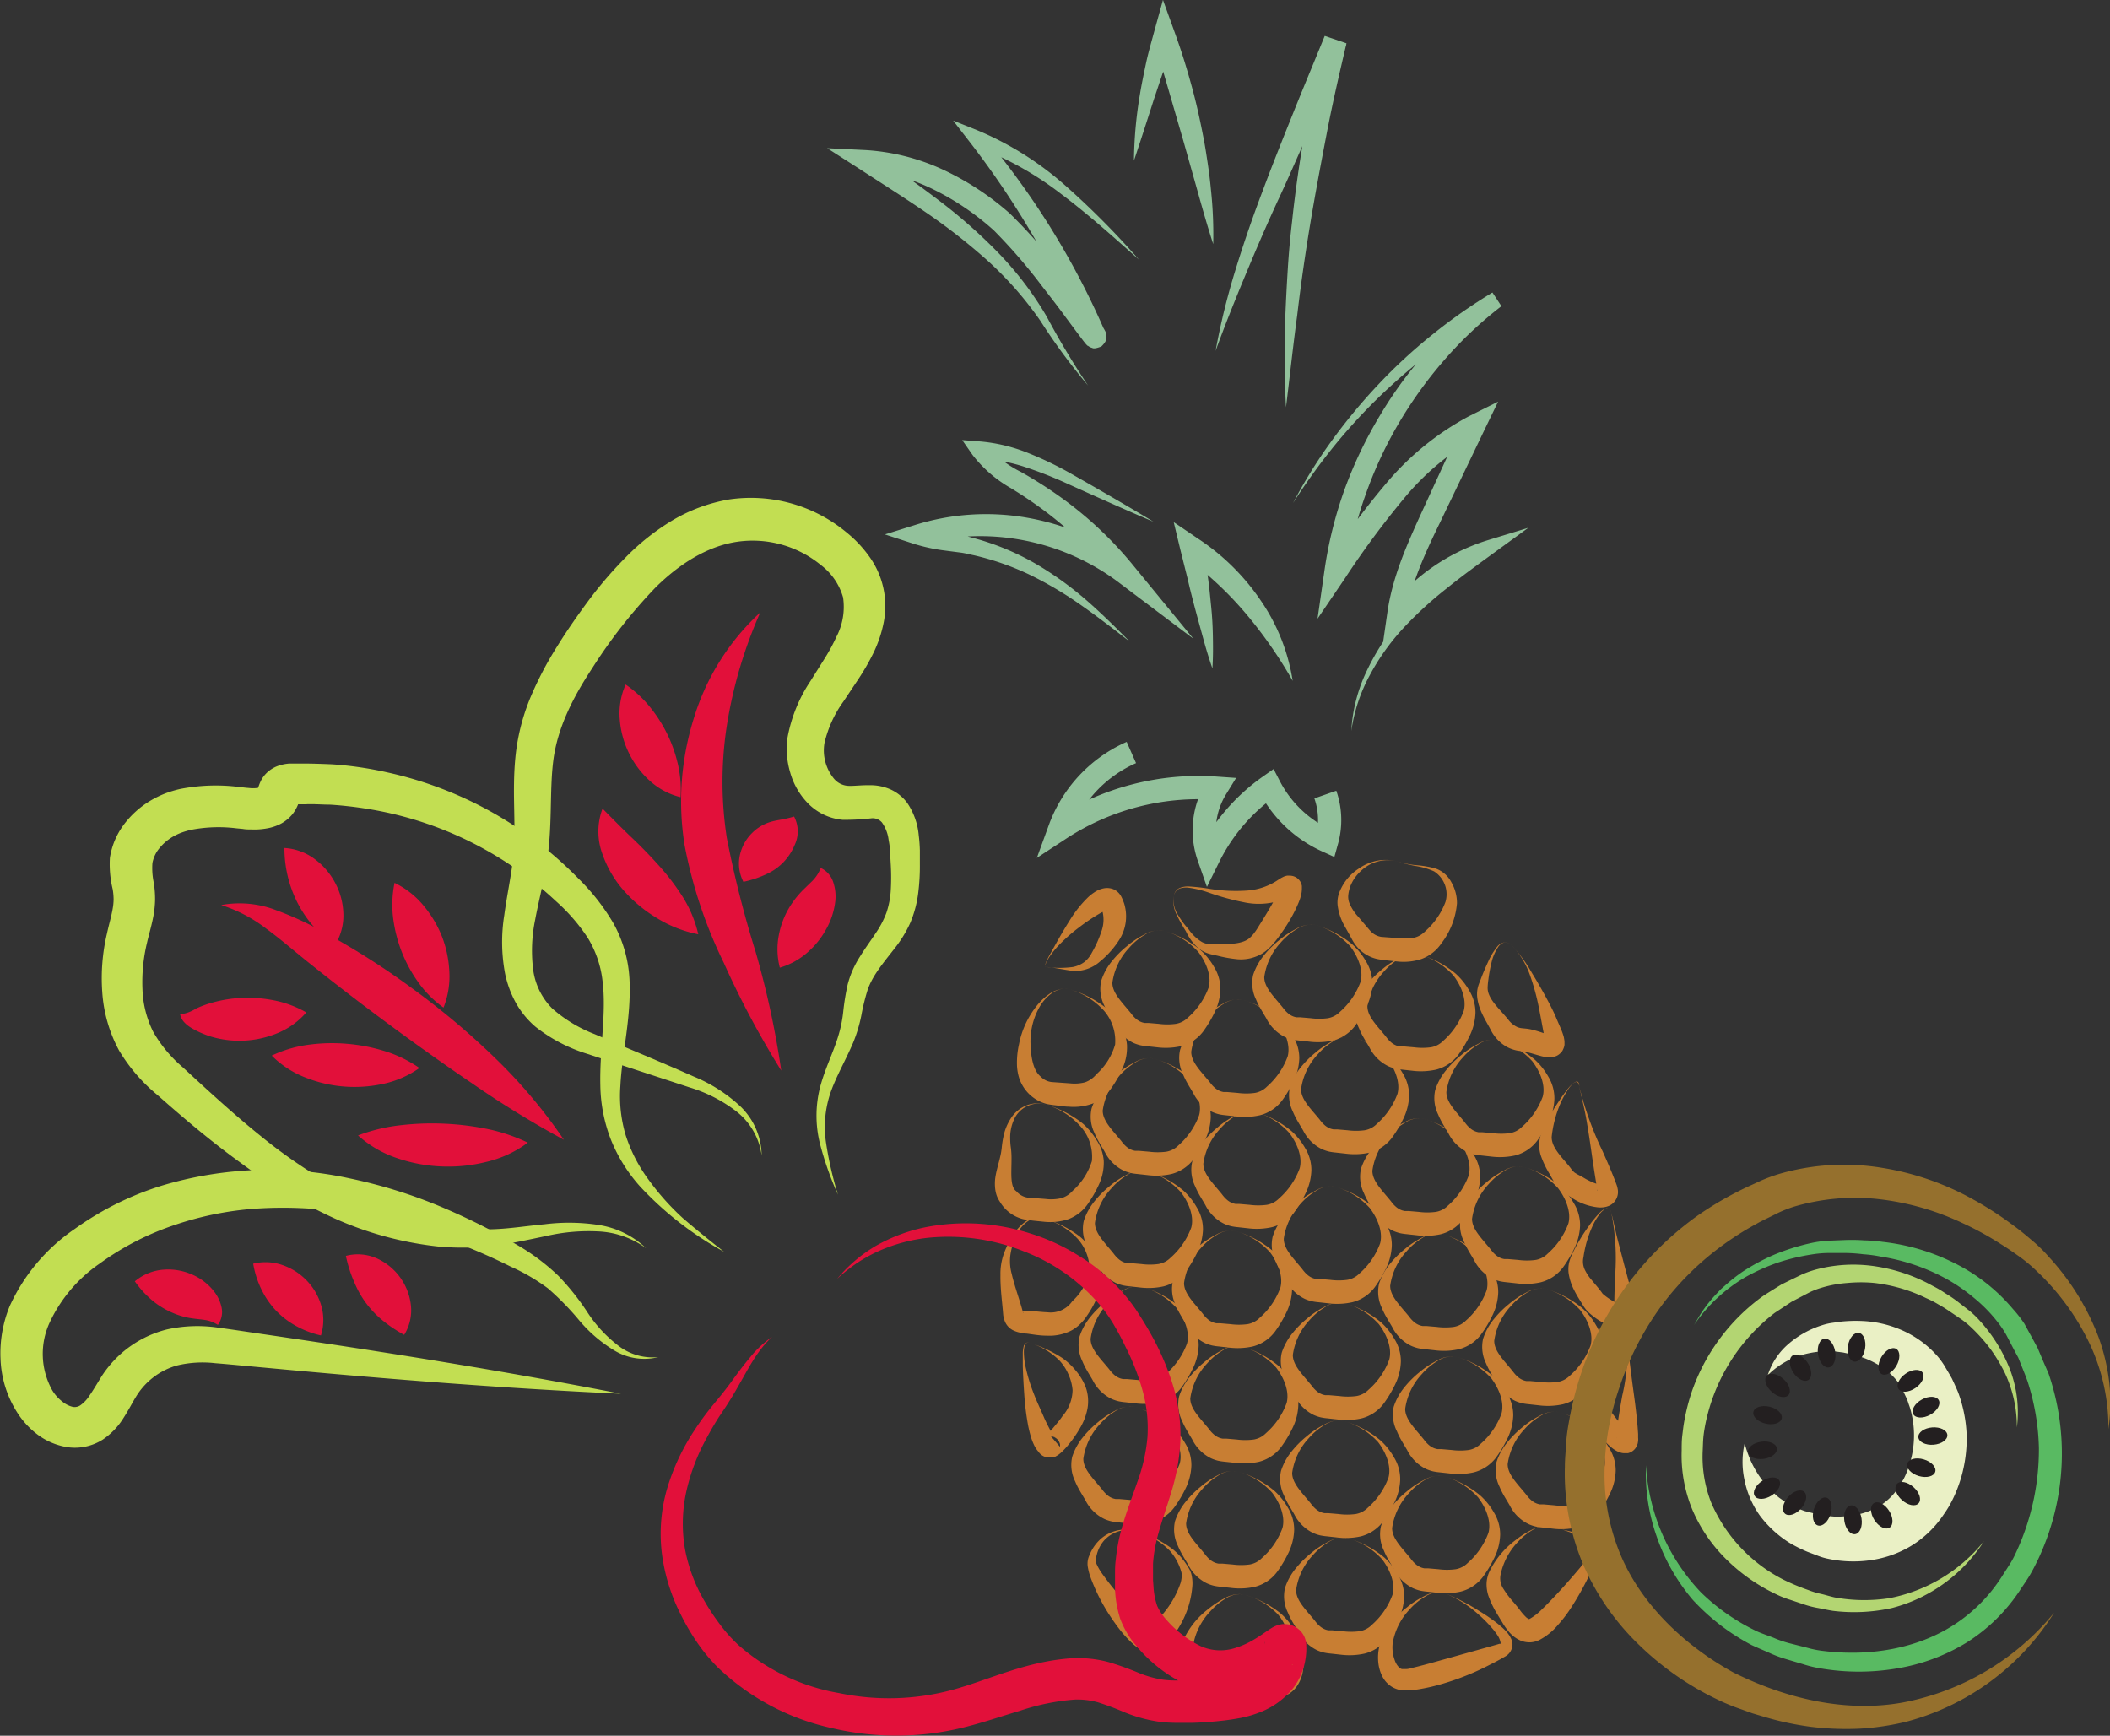 <svg id="Layer_1" data-name="Layer 1" xmlns="http://www.w3.org/2000/svg" viewBox="0 0 284.34 233.92"><rect x="0" y="0" width="284.34" height="233.92" fill="#333333" stroke="none"/><defs><style>.cls-1{fill:#c87e33;}.cls-2{fill:#92c19b;}.cls-3{fill:none;stroke:#92c19b;stroke-miterlimit:10;stroke-width:3.13px;}.cls-4{fill:#c2de52;}.cls-5{fill:#e2103a;}.cls-6{fill:#59ba62;}.cls-7{fill:#95702d;}.cls-8{fill:#b3d572;}.cls-9{fill:#eaf0c5;}.cls-10{fill:#231f20;}</style></defs><title>fruitandveggie-illus</title><path class="cls-1" d="M192.16,185.34a3.51,3.51,0,0,0-2.64.56,8.83,8.83,0,0,0-2.1,1.77,8.57,8.57,0,0,0-2.23,4.67c0,1.39,1.26,2.58,2.48,4.08a6.14,6.14,0,0,0,.39.48,4.68,4.68,0,0,0,.36.34,2.43,2.43,0,0,0,.73.42,2.49,2.49,0,0,0,.39.1l.51,0,1.4.12a8.76,8.76,0,0,0,2.29,0,3,3,0,0,0,1.64-.85,9.93,9.93,0,0,0,2.79-4.06c.41-1.51-.32-3.37-1.4-4.78A9.91,9.91,0,0,0,192.16,185.34Zm0,0a13.66,13.66,0,0,1,4.93,2.62,9.13,9.13,0,0,1,1.81,2.26,5.66,5.66,0,0,1,.85,3,7.6,7.6,0,0,1-.76,3.07,16.5,16.5,0,0,1-1.55,2.6,5.42,5.42,0,0,1-3,2,9.44,9.44,0,0,1-3.25.15l-1.37-.15a7,7,0,0,1-.87-.13,5.46,5.46,0,0,1-.94-.32,5.55,5.55,0,0,1-2.53-2.5c-.43-.76-1-1.59-1.39-2.55a5,5,0,0,1-.4-3.32,8.13,8.13,0,0,1,1.46-2.66,13.32,13.32,0,0,1,2-2,12,12,0,0,1,2.34-1.56A3.86,3.86,0,0,1,192.16,185.34Z" transform="translate(-12.19 -25.4)"/><path class="cls-1" d="M204.1,176.18a3.51,3.51,0,0,0-2.64.56,8.83,8.83,0,0,0-2.1,1.77,8.57,8.57,0,0,0-2.23,4.67c0,1.39,1.26,2.58,2.48,4.08a6,6,0,0,0,.39.48,4.65,4.65,0,0,0,.36.34,2.43,2.43,0,0,0,.73.42,2.49,2.49,0,0,0,.39.1l.51,0,1.4.12a8.76,8.76,0,0,0,2.29,0,3,3,0,0,0,1.64-.85,9.94,9.94,0,0,0,2.79-4.06c.41-1.51-.32-3.37-1.4-4.78A9.91,9.91,0,0,0,204.1,176.18Zm0,0A13.66,13.66,0,0,1,209,178.8a9.13,9.13,0,0,1,1.81,2.26,5.66,5.66,0,0,1,.85,3,7.6,7.6,0,0,1-.76,3.07,16.5,16.5,0,0,1-1.55,2.6,5.42,5.42,0,0,1-3,2,9.44,9.44,0,0,1-3.25.14l-1.37-.15a7.06,7.06,0,0,1-.87-.13,5.46,5.46,0,0,1-.94-.32,5.55,5.55,0,0,1-2.53-2.5c-.43-.76-1-1.59-1.39-2.55a5,5,0,0,1-.4-3.32,8.13,8.13,0,0,1,1.46-2.66,13.32,13.32,0,0,1,2-2,12,12,0,0,1,2.34-1.56A3.86,3.86,0,0,1,204.1,176.18Z" transform="translate(-12.19 -25.4)"/><path class="cls-1" d="M217.53,182.66a3.51,3.51,0,0,0-2.64.56,8.83,8.83,0,0,0-2.1,1.77,8.57,8.57,0,0,0-2.23,4.67c0,1.39,1.26,2.58,2.48,4.08a6,6,0,0,0,.39.48,4.64,4.64,0,0,0,.36.34,2.43,2.43,0,0,0,.73.42,2.49,2.49,0,0,0,.39.1l.51,0,1.4.12a8.76,8.76,0,0,0,2.29,0,3,3,0,0,0,1.64-.85,9.94,9.94,0,0,0,2.79-4.06c.41-1.51-.32-3.37-1.4-4.78A9.91,9.91,0,0,0,217.53,182.66Zm0,0a13.66,13.66,0,0,1,4.93,2.62,9.13,9.13,0,0,1,1.81,2.26,5.66,5.66,0,0,1,.85,3,7.59,7.59,0,0,1-.76,3.07,16.48,16.48,0,0,1-1.55,2.6,5.42,5.42,0,0,1-3,2,9.44,9.44,0,0,1-3.25.14l-1.37-.15a7,7,0,0,1-.87-.13,5.46,5.46,0,0,1-.94-.32,5.55,5.55,0,0,1-2.53-2.5c-.43-.76-1-1.59-1.39-2.55a5,5,0,0,1-.4-3.32,8.14,8.14,0,0,1,1.46-2.66,13.31,13.31,0,0,1,2-2,12,12,0,0,1,2.34-1.56A3.86,3.86,0,0,1,217.53,182.66Z" transform="translate(-12.19 -25.4)"/><path class="cls-1" d="M206.5,191.68a3.51,3.51,0,0,0-2.64.56,8.83,8.83,0,0,0-2.1,1.77,8.57,8.57,0,0,0-2.23,4.67c0,1.39,1.26,2.58,2.49,4.08a6.07,6.07,0,0,0,.39.48,4.72,4.72,0,0,0,.36.34,2.43,2.43,0,0,0,.73.42,2.49,2.49,0,0,0,.39.1l.51,0,1.4.12a8.76,8.76,0,0,0,2.29,0,3,3,0,0,0,1.64-.85,9.94,9.94,0,0,0,2.79-4.06c.41-1.51-.32-3.37-1.4-4.78A9.92,9.92,0,0,0,206.5,191.68Zm0,0a13.66,13.66,0,0,1,4.93,2.62,9.13,9.13,0,0,1,1.81,2.26,5.66,5.66,0,0,1,.85,3,7.6,7.6,0,0,1-.76,3.07,16.5,16.5,0,0,1-1.55,2.6,5.42,5.42,0,0,1-3,2,9.44,9.44,0,0,1-3.25.14l-1.37-.15a7.05,7.05,0,0,1-.87-.13,5.45,5.45,0,0,1-.94-.32,5.55,5.55,0,0,1-2.53-2.5c-.43-.76-1-1.59-1.39-2.55a5,5,0,0,1-.4-3.32,8.13,8.13,0,0,1,1.46-2.66,13.31,13.31,0,0,1,2-2,12,12,0,0,1,2.34-1.56A3.86,3.86,0,0,1,206.5,191.68Z" transform="translate(-12.19 -25.4)"/><path class="cls-1" d="M193.38,201a3.51,3.51,0,0,0-2.64.56,8.83,8.83,0,0,0-2.1,1.77,8.57,8.57,0,0,0-2.23,4.67c0,1.39,1.26,2.58,2.49,4.08a6.08,6.08,0,0,0,.39.48,4.73,4.73,0,0,0,.36.34,2.43,2.43,0,0,0,.73.42,2.48,2.48,0,0,0,.39.1l.51,0,1.4.12a8.76,8.76,0,0,0,2.29,0,3,3,0,0,0,1.64-.85,9.94,9.94,0,0,0,2.79-4.06c.41-1.51-.32-3.37-1.4-4.78A9.91,9.91,0,0,0,193.38,201Zm0,0a13.66,13.66,0,0,1,4.93,2.62,9.14,9.14,0,0,1,1.81,2.26,5.66,5.66,0,0,1,.85,3,7.59,7.59,0,0,1-.76,3.07,16.5,16.5,0,0,1-1.55,2.6,5.42,5.42,0,0,1-3,2,9.44,9.44,0,0,1-3.25.14l-1.37-.15a7,7,0,0,1-.87-.13,5.47,5.47,0,0,1-.94-.32,5.55,5.55,0,0,1-2.53-2.5c-.43-.76-1-1.59-1.39-2.55a5,5,0,0,1-.4-3.32,8.13,8.13,0,0,1,1.46-2.66,13.31,13.31,0,0,1,2-2,12,12,0,0,1,2.34-1.56A3.86,3.86,0,0,1,193.38,201Z" transform="translate(-12.19 -25.4)"/><path class="cls-1" d="M193.29,216.9a3.51,3.51,0,0,0-2.64.56,8.83,8.83,0,0,0-2.1,1.77,8.57,8.57,0,0,0-2.23,4.67c0,1.39,1.26,2.58,2.48,4.08a6.14,6.14,0,0,0,.39.48,4.68,4.68,0,0,0,.36.34,2.43,2.43,0,0,0,.73.42,2.5,2.5,0,0,0,.39.1l.51,0,1.4.12a8.76,8.76,0,0,0,2.29,0,3,3,0,0,0,1.64-.85,9.93,9.93,0,0,0,2.79-4.06c.41-1.51-.32-3.37-1.4-4.78A9.91,9.91,0,0,0,193.29,216.9Zm0,0a13.66,13.66,0,0,1,4.93,2.62,9.13,9.13,0,0,1,1.81,2.26,5.66,5.66,0,0,1,.85,3,7.6,7.6,0,0,1-.76,3.07,16.5,16.5,0,0,1-1.55,2.6,5.42,5.42,0,0,1-3,2,9.44,9.44,0,0,1-3.25.14l-1.37-.15a7,7,0,0,1-.87-.13,5.46,5.46,0,0,1-.94-.32,5.55,5.55,0,0,1-2.53-2.5c-.43-.76-1-1.59-1.39-2.55a5,5,0,0,1-.4-3.32,8.13,8.13,0,0,1,1.46-2.66,13.32,13.32,0,0,1,2-2,12,12,0,0,1,2.34-1.56A3.86,3.86,0,0,1,193.29,216.9Z" transform="translate(-12.19 -25.4)"/><path class="cls-1" d="M206.76,224.34a3.51,3.51,0,0,0-2.64.56,8.83,8.83,0,0,0-2.1,1.77,8.57,8.57,0,0,0-2.23,4.67c0,1.39,1.26,2.58,2.48,4.08a6,6,0,0,0,.39.48,4.64,4.64,0,0,0,.36.34,2.43,2.43,0,0,0,.73.42,2.49,2.49,0,0,0,.39.1l.51,0,1.4.12a8.76,8.76,0,0,0,2.29,0,3,3,0,0,0,1.64-.85,9.93,9.93,0,0,0,2.79-4.06c.41-1.51-.32-3.37-1.4-4.78A9.91,9.91,0,0,0,206.76,224.34Zm0,0a13.66,13.66,0,0,1,4.93,2.62,9.13,9.13,0,0,1,1.81,2.26,5.66,5.66,0,0,1,.85,3,7.6,7.6,0,0,1-.76,3.07,16.5,16.5,0,0,1-1.55,2.6,5.42,5.42,0,0,1-3,2,9.44,9.44,0,0,1-3.25.15l-1.37-.15a7,7,0,0,1-.87-.13,5.46,5.46,0,0,1-.94-.32,5.55,5.55,0,0,1-2.53-2.5c-.43-.76-1-1.59-1.39-2.55a5,5,0,0,1-.4-3.32,8.13,8.13,0,0,1,1.46-2.66,13.32,13.32,0,0,1,2-2,12,12,0,0,1,2.34-1.56A3.86,3.86,0,0,1,206.76,224.34Z" transform="translate(-12.19 -25.4)"/><path class="cls-1" d="M222.33,215.72a3.51,3.51,0,0,0-2.64.56,8.83,8.83,0,0,0-2.1,1.77,8.57,8.57,0,0,0-2.23,4.67c0,1.39,1.26,2.58,2.48,4.08a6,6,0,0,0,.39.48,4.63,4.63,0,0,0,.36.34,2.43,2.43,0,0,0,.73.42,2.49,2.49,0,0,0,.39.1l.51,0,1.4.12a8.76,8.76,0,0,0,2.29,0,3,3,0,0,0,1.64-.85,9.93,9.93,0,0,0,2.79-4.06c.41-1.51-.32-3.37-1.4-4.78A9.91,9.91,0,0,0,222.33,215.72Zm0,0a13.65,13.65,0,0,1,4.93,2.62,9.13,9.13,0,0,1,1.81,2.26,5.66,5.66,0,0,1,.85,3,7.59,7.59,0,0,1-.76,3.07,16.48,16.48,0,0,1-1.55,2.59,5.42,5.42,0,0,1-3,2,9.44,9.44,0,0,1-3.25.14l-1.37-.15a7.06,7.06,0,0,1-.87-.13,5.46,5.46,0,0,1-.94-.32,5.55,5.55,0,0,1-2.53-2.5c-.43-.76-1-1.59-1.39-2.55a5,5,0,0,1-.4-3.32,8.13,8.13,0,0,1,1.46-2.66,13.31,13.31,0,0,1,2-2,12,12,0,0,1,2.34-1.56A3.86,3.86,0,0,1,222.33,215.72Z" transform="translate(-12.19 -25.4)"/><path class="cls-1" d="M193.82,232.69a3.51,3.51,0,0,0-2.64.56,8.83,8.83,0,0,0-2.1,1.77,8.57,8.57,0,0,0-2.23,4.67c0,1.39,1.26,2.58,2.49,4.08a6.09,6.09,0,0,0,.39.48,4.73,4.73,0,0,0,.36.34,2.43,2.43,0,0,0,.73.42,2.49,2.49,0,0,0,.39.1l.51,0,1.4.12a8.76,8.76,0,0,0,2.29,0,3,3,0,0,0,1.64-.85,9.93,9.93,0,0,0,2.79-4.06c.41-1.51-.32-3.37-1.4-4.78A9.91,9.91,0,0,0,193.82,232.69Zm0,0a13.66,13.66,0,0,1,4.93,2.62,9.13,9.13,0,0,1,1.81,2.26,5.66,5.66,0,0,1,.85,3,7.6,7.6,0,0,1-.76,3.07,16.5,16.5,0,0,1-1.55,2.6,5.42,5.42,0,0,1-3,2,9.44,9.44,0,0,1-3.25.15l-1.37-.15a7,7,0,0,1-.87-.13,5.45,5.45,0,0,1-.94-.32,5.55,5.55,0,0,1-2.53-2.5c-.43-.76-1-1.59-1.39-2.55a5,5,0,0,1-.4-3.32,8.13,8.13,0,0,1,1.46-2.66,13.31,13.31,0,0,1,2-2,12,12,0,0,1,2.34-1.56A3.86,3.86,0,0,1,193.82,232.69Z" transform="translate(-12.19 -25.4)"/><path class="cls-1" d="M179,223.7a3.51,3.51,0,0,0-2.64.56,8.83,8.83,0,0,0-2.1,1.77,8.57,8.57,0,0,0-2.23,4.67c0,1.39,1.26,2.58,2.48,4.08a6.08,6.08,0,0,0,.39.48,4.68,4.68,0,0,0,.36.34,2.43,2.43,0,0,0,.73.42,2.5,2.5,0,0,0,.39.1l.51,0,1.4.12a8.76,8.76,0,0,0,2.29,0,3,3,0,0,0,1.64-.85,9.93,9.93,0,0,0,2.79-4.06c.41-1.51-.32-3.37-1.4-4.78A9.91,9.91,0,0,0,179,223.7Zm0,0a13.66,13.66,0,0,1,4.93,2.62,9.13,9.13,0,0,1,1.81,2.26,5.66,5.66,0,0,1,.85,3,7.6,7.6,0,0,1-.76,3.07,16.5,16.5,0,0,1-1.55,2.6,5.42,5.42,0,0,1-3,2,9.44,9.44,0,0,1-3.25.14l-1.37-.15a7,7,0,0,1-.87-.13,5.46,5.46,0,0,1-.94-.32,5.55,5.55,0,0,1-2.53-2.5c-.43-.76-1-1.59-1.39-2.55a5,5,0,0,1-.4-3.32,8.13,8.13,0,0,1,1.46-2.66,13.32,13.32,0,0,1,2-2,12,12,0,0,1,2.34-1.56A3.86,3.86,0,0,1,179,223.7Z" transform="translate(-12.19 -25.4)"/><path class="cls-1" d="M165.15,215a3.51,3.51,0,0,0-2.64.56,8.83,8.83,0,0,0-2.1,1.77,8.57,8.57,0,0,0-2.23,4.67c0,1.39,1.26,2.58,2.49,4.08a6.09,6.09,0,0,0,.39.48,4.73,4.73,0,0,0,.36.34,2.43,2.43,0,0,0,.73.42,2.49,2.49,0,0,0,.39.1l.51,0,1.4.12a8.76,8.76,0,0,0,2.29,0,3,3,0,0,0,1.64-.85,9.93,9.93,0,0,0,2.79-4.06c.41-1.51-.32-3.37-1.4-4.78A9.91,9.91,0,0,0,165.15,215Zm0,0a13.66,13.66,0,0,1,4.93,2.62,9.13,9.13,0,0,1,1.81,2.26,5.66,5.66,0,0,1,.85,3,7.6,7.6,0,0,1-.76,3.07,16.5,16.5,0,0,1-1.55,2.6,5.42,5.42,0,0,1-3,2,9.44,9.44,0,0,1-3.25.15l-1.37-.15a7,7,0,0,1-.87-.13,5.45,5.45,0,0,1-.94-.32,5.55,5.55,0,0,1-2.53-2.5c-.43-.76-1-1.59-1.39-2.55a5,5,0,0,1-.4-3.32,8.13,8.13,0,0,1,1.46-2.66,13.31,13.31,0,0,1,2-2,12,12,0,0,1,2.34-1.56A3.86,3.86,0,0,1,165.15,215Z" transform="translate(-12.19 -25.4)"/><path class="cls-1" d="M208.52,208.27a3.51,3.51,0,0,0-2.64.56,8.83,8.83,0,0,0-2.1,1.77,8.57,8.57,0,0,0-2.23,4.67c0,1.39,1.26,2.58,2.48,4.08a6,6,0,0,0,.39.48,4.64,4.64,0,0,0,.36.34,2.43,2.43,0,0,0,.73.42,2.49,2.49,0,0,0,.39.1l.51,0,1.4.12a8.76,8.76,0,0,0,2.29,0,3,3,0,0,0,1.64-.85,9.94,9.94,0,0,0,2.79-4.06c.41-1.51-.32-3.37-1.4-4.78A9.91,9.91,0,0,0,208.52,208.27Zm0,0a13.66,13.66,0,0,1,4.93,2.62,9.13,9.13,0,0,1,1.81,2.26,5.66,5.66,0,0,1,.85,3,7.59,7.59,0,0,1-.76,3.07,16.48,16.48,0,0,1-1.55,2.6,5.42,5.42,0,0,1-3,2,9.44,9.44,0,0,1-3.25.15l-1.37-.15a7,7,0,0,1-.87-.13,5.46,5.46,0,0,1-.94-.32,5.55,5.55,0,0,1-2.53-2.5c-.43-.76-1-1.59-1.39-2.55A5,5,0,0,1,200,215a8.13,8.13,0,0,1,1.46-2.66,13.31,13.31,0,0,1,2-2,12,12,0,0,1,2.34-1.56A3.86,3.86,0,0,1,208.52,208.27Z" transform="translate(-12.19 -25.4)"/><path class="cls-1" d="M220.52,199.1a3.51,3.51,0,0,0-2.64.56,8.83,8.83,0,0,0-2.1,1.77,8.57,8.57,0,0,0-2.23,4.67c0,1.39,1.26,2.58,2.48,4.08a6.12,6.12,0,0,0,.39.48,4.67,4.67,0,0,0,.36.34,2.43,2.43,0,0,0,.73.42,2.49,2.49,0,0,0,.39.1l.51,0,1.4.12a8.76,8.76,0,0,0,2.29,0,3,3,0,0,0,1.64-.85,9.94,9.94,0,0,0,2.79-4.06c.41-1.51-.32-3.37-1.4-4.78A9.91,9.91,0,0,0,220.52,199.1Zm0,0a13.66,13.66,0,0,1,4.93,2.62,9.13,9.13,0,0,1,1.81,2.26,5.66,5.66,0,0,1,.85,3,7.6,7.6,0,0,1-.76,3.07,16.5,16.5,0,0,1-1.55,2.6,5.42,5.42,0,0,1-3,2,9.44,9.44,0,0,1-3.25.14l-1.37-.15a7.06,7.06,0,0,1-.87-.13,5.46,5.46,0,0,1-.94-.32,5.55,5.55,0,0,1-2.53-2.5c-.43-.76-1-1.59-1.39-2.55a5,5,0,0,1-.4-3.32,8.13,8.13,0,0,1,1.46-2.66,13.32,13.32,0,0,1,2-2,12,12,0,0,1,2.34-1.56A3.86,3.86,0,0,1,220.52,199.1Z" transform="translate(-12.19 -25.4)"/><path class="cls-1" d="M231.36,205.29a1,1,0,0,0-.22-.46.35.35,0,0,0-.46,0,2.72,2.72,0,0,0-.64.78,10.21,10.21,0,0,0-.84,1.86,20.44,20.44,0,0,0-.9,4,4.66,4.66,0,0,0,.46,3.32,14.54,14.54,0,0,0,1,1.48,11.62,11.62,0,0,0,1.14,1.34,6.46,6.46,0,0,0,.58.56c.08.07.15.11.13.12l-.09,0-.24,0-.22,0-.1,0-.18,0a1.37,1.37,0,0,0-.55.42,1,1,0,0,0-.2.41.33.33,0,0,0,0,.11c0,.15,0,0,0-.11l0-.52c0-.35.07-.69.11-1,.18-1.38.42-2.74.66-4.1A25,25,0,0,0,231.36,205.29Zm0,0c.26,1.35.33,2.73.5,4.1s.35,2.76.54,4.14.35,2.76.47,4.13l.07,1,0,.51a1.8,1.8,0,0,1,0,.41,3.58,3.58,0,0,1-.06.37,2.16,2.16,0,0,1-.31.64,1.74,1.74,0,0,1-.75.57l-.24.08-.17,0h-.35a1.66,1.66,0,0,1-.49-.08,2.56,2.56,0,0,1-.33-.12,3.82,3.82,0,0,1-.73-.44,8.51,8.51,0,0,1-.93-.84,9.79,9.79,0,0,1-1.42-1.88,10.05,10.05,0,0,1-1-2.14,6,6,0,0,1-.18-2.54,5.71,5.71,0,0,1,.32-1.19c.13-.34.28-.67.43-1a41.83,41.83,0,0,1,2-3.72c.36-.6.72-1.19,1.13-1.75a3.15,3.15,0,0,1,.72-.75.37.37,0,0,1,.48,0A1,1,0,0,1,231.36,205.29Z" transform="translate(-12.19 -25.4)"/><path class="cls-1" d="M229.32,188.82a1.07,1.07,0,0,0-.25-.46.46.46,0,0,0-.49-.06,2.3,2.3,0,0,0-.79.68,8.6,8.6,0,0,0-1.07,1.82,15,15,0,0,0-1.14,4,2.64,2.64,0,0,0,.14,1.64,6.19,6.19,0,0,0,.95,1.45c.4.5.86,1,1.32,1.62l.17.24c.05.07,0,0,.06.05l.24.2a6.4,6.4,0,0,0,.69.49,8.34,8.34,0,0,0,1.46.78l.09,0s0,0-.06,0l-.11,0a.79.79,0,0,0-.33.15,1.54,1.54,0,0,0-.32.32,1.51,1.51,0,0,0-.15.37.59.59,0,0,0,0,.24v-.84c0-1.43.06-2.86.12-4.29A31,31,0,0,0,229.32,188.82Zm0,0c.35,1.38.63,2.78,1,4.17s.72,2.79,1.1,4.18.72,2.8,1,4.2l.1.53,0,.26v.23a2.67,2.67,0,0,1,0,.5,1.83,1.83,0,0,1-.76,1.12,2.37,2.37,0,0,1-.58.26,2.89,2.89,0,0,1-.38.06,2.31,2.31,0,0,1-.59,0,2.84,2.84,0,0,1-.43-.08,8,8,0,0,1-2.37-1.08,9.37,9.37,0,0,1-1-.78,4.75,4.75,0,0,1-.53-.55c-.09-.12-.22-.29-.27-.37l-.13-.21c-.34-.57-.75-1.18-1.11-1.89a7.48,7.48,0,0,1-.8-2.42,4.37,4.37,0,0,1,.07-1.4,6.5,6.5,0,0,1,.42-1.16,24.06,24.06,0,0,1,2.26-3.79,14.73,14.73,0,0,1,1.36-1.68,2.61,2.61,0,0,1,.86-.64.48.48,0,0,1,.51.08A1.07,1.07,0,0,1,229.32,188.82Z" transform="translate(-12.19 -25.4)"/><path class="cls-1" d="M225,171.78a.82.82,0,0,0-.22-.52c-.16-.12-.37,0-.52.1a3.79,3.79,0,0,0-.76.87,11.82,11.82,0,0,0-1.08,2,15.53,15.53,0,0,0-1.13,4.4c0,1.16.84,2.16,1.83,3.31.24.29.51.59.76.93a2.61,2.61,0,0,0,.53.58,7.55,7.55,0,0,0,.74.41c.36.19.8.48,1,.56a7.34,7.34,0,0,0,1.66.65c.11,0,.19,0,.18,0s-.08,0-.11.06-.19.13-.32.26c-.21.32-.17.49-.15.49s0-.15,0-.35c-.26-1.5-.5-3.07-.72-4.61s-.45-3.1-.72-4.64S225.33,173.31,225,171.78Zm0,0a44.65,44.65,0,0,0,3.16,8.78c.64,1.44,1.26,2.85,1.82,4.35a3.58,3.58,0,0,1,.22.79,2.05,2.05,0,0,1-1.17,2.2,2.86,2.86,0,0,1-.67.19,3.51,3.51,0,0,1-1,0,8,8,0,0,1-2.72-.88c-.52-.29-.71-.45-1-.63a7,7,0,0,1-1.21-.85,5,5,0,0,1-.92-1.23l-.57-1a12.66,12.66,0,0,1-1.1-2.33,4.57,4.57,0,0,1,0-2.88,23.23,23.23,0,0,1,2.27-4.25,22.56,22.56,0,0,1,1.37-1.91,4.43,4.43,0,0,1,.83-.82c.15-.1.37-.22.55-.09A.83.83,0,0,1,225,171.78Z" transform="translate(-12.19 -25.4)"/><path class="cls-1" d="M215.91,152.79a1.28,1.28,0,0,0-1-.38,1.47,1.47,0,0,0-.87.67,6.56,6.56,0,0,0-.87,2.09,19.55,19.55,0,0,0-.41,2.25,9.64,9.64,0,0,0-.1,1.11,2.35,2.35,0,0,0,.18.89c.47,1.16,1.56,2.11,2.6,3.39a3.19,3.19,0,0,0,1.21,1,2.24,2.24,0,0,0,.64.16l.52.05a7,7,0,0,1,.7.11,17,17,0,0,1,2.31.73l.33.11c.06,0,0,0,0,0a.91.91,0,0,0-.19,0l-.26.14a.93.93,0,0,0-.25.27.58.58,0,0,0-.11.22c0,.11,0,.1,0,.11a.07.07,0,0,0,0,0s0-.07,0-.09a.46.46,0,0,0,0-.17c0-.25-.1-.68-.16-1l-.21-1.12c-.14-.75-.28-1.5-.43-2.25a30.44,30.44,0,0,0-1.23-4.42A11.12,11.12,0,0,0,215.91,152.79Zm0,0a19.9,19.9,0,0,1,2.72,3.73c.81,1.32,1.58,2.68,2.32,4.07.36.7.72,1.4,1,2.11l.47,1.08a10,10,0,0,1,.45,1.18,2.22,2.22,0,0,1,.09.39,2.67,2.67,0,0,1,.06.48c0,.11,0,.22,0,.33a1.24,1.24,0,0,1-.08.39,2.69,2.69,0,0,1-.22.49,2,2,0,0,1-.46.47,1.49,1.49,0,0,1-.51.26,2.28,2.28,0,0,1-.47.11,3.4,3.4,0,0,1-.6,0,5.33,5.33,0,0,1-.79-.15c-.84-.22-1.49-.45-2.1-.57a4,4,0,0,0-.43-.08l-.62-.08a5,5,0,0,1-1.54-.54,5.41,5.41,0,0,1-2.07-2.17c-.63-1.25-1.69-2.69-1.88-4.57a3.73,3.73,0,0,1,.13-1.39c.13-.44.28-.75.42-1.14.28-.73.59-1.45.92-2.16a9.23,9.23,0,0,1,1.19-2,1.62,1.62,0,0,1,1-.63A1.29,1.29,0,0,1,215.91,152.79Z" transform="translate(-12.19 -25.4)"/><path class="cls-1" d="M179.56,206.86a3.51,3.51,0,0,0-2.64.56,8.83,8.83,0,0,0-2.1,1.77,8.57,8.57,0,0,0-2.23,4.67c0,1.39,1.26,2.58,2.48,4.08a6.12,6.12,0,0,0,.39.48,4.67,4.67,0,0,0,.36.34,2.43,2.43,0,0,0,.73.42,2.49,2.49,0,0,0,.39.1l.51,0,1.4.12a8.76,8.76,0,0,0,2.29,0,3,3,0,0,0,1.64-.85,9.93,9.93,0,0,0,2.79-4.06c.41-1.51-.32-3.37-1.4-4.78A9.91,9.91,0,0,0,179.56,206.86Zm0,0a13.66,13.66,0,0,1,4.93,2.62,9.13,9.13,0,0,1,1.81,2.26,5.66,5.66,0,0,1,.85,3,7.6,7.6,0,0,1-.76,3.07,16.5,16.5,0,0,1-1.55,2.59,5.42,5.42,0,0,1-3,2,9.44,9.44,0,0,1-3.25.14l-1.37-.15a7.06,7.06,0,0,1-.87-.13,5.46,5.46,0,0,1-.94-.32,5.55,5.55,0,0,1-2.53-2.5c-.43-.76-1-1.59-1.39-2.55a5,5,0,0,1-.4-3.32,8.13,8.13,0,0,1,1.46-2.66,13.32,13.32,0,0,1,2-2,12,12,0,0,1,2.34-1.56A3.86,3.86,0,0,1,179.56,206.86Z" transform="translate(-12.19 -25.4)"/><path class="cls-1" d="M178.72,191.31a3.51,3.51,0,0,0-2.64.56,8.83,8.83,0,0,0-2.1,1.77,8.57,8.57,0,0,0-2.23,4.67c0,1.39,1.26,2.58,2.48,4.08a6.13,6.13,0,0,0,.39.48,4.68,4.68,0,0,0,.36.34,2.43,2.43,0,0,0,.73.42,2.49,2.49,0,0,0,.39.1l.51,0,1.4.12a8.76,8.76,0,0,0,2.29,0,3,3,0,0,0,1.64-.85,9.94,9.94,0,0,0,2.79-4.06c.41-1.51-.32-3.37-1.4-4.78A9.91,9.91,0,0,0,178.72,191.31Zm0,0a13.66,13.66,0,0,1,4.93,2.62,9.13,9.13,0,0,1,1.81,2.26,5.66,5.66,0,0,1,.85,3,7.6,7.6,0,0,1-.76,3.07,16.5,16.5,0,0,1-1.55,2.6,5.42,5.42,0,0,1-3,2,9.44,9.44,0,0,1-3.25.14l-1.37-.15a7.05,7.05,0,0,1-.87-.13,5.46,5.46,0,0,1-.94-.32,5.55,5.55,0,0,1-2.53-2.5c-.43-.76-1-1.59-1.39-2.55a5,5,0,0,1-.4-3.32,8.13,8.13,0,0,1,1.46-2.66,13.32,13.32,0,0,1,2-2,12,12,0,0,1,2.34-1.56A3.86,3.86,0,0,1,178.72,191.31Z" transform="translate(-12.19 -25.4)"/><path class="cls-1" d="M194.49,165.18a3.51,3.51,0,0,0-2.64.56,8.83,8.83,0,0,0-2.1,1.77,8.57,8.57,0,0,0-2.23,4.67c0,1.39,1.26,2.58,2.49,4.08a6.07,6.07,0,0,0,.39.48,4.73,4.73,0,0,0,.36.34,2.43,2.43,0,0,0,.73.42,2.47,2.47,0,0,0,.39.1l.51,0,1.4.12a8.76,8.76,0,0,0,2.29,0,3,3,0,0,0,1.64-.85,9.94,9.94,0,0,0,2.79-4.06c.41-1.51-.32-3.37-1.4-4.78A9.92,9.92,0,0,0,194.49,165.18Zm0,0a13.66,13.66,0,0,1,4.93,2.62,9.14,9.14,0,0,1,1.81,2.26,5.66,5.66,0,0,1,.85,3,7.59,7.59,0,0,1-.76,3.07,16.5,16.5,0,0,1-1.55,2.6,5.42,5.42,0,0,1-3,2,9.44,9.44,0,0,1-3.25.14l-1.37-.15a7.05,7.05,0,0,1-.87-.13,5.46,5.46,0,0,1-.94-.32,5.55,5.55,0,0,1-2.53-2.5c-.43-.76-1-1.59-1.39-2.55a5,5,0,0,1-.4-3.32,8.13,8.13,0,0,1,1.46-2.66,13.31,13.31,0,0,1,2-2,12,12,0,0,1,2.34-1.56A3.86,3.86,0,0,1,194.49,165.18Z" transform="translate(-12.19 -25.4)"/><path class="cls-1" d="M181.32,175.23a3.51,3.51,0,0,0-2.64.56,8.83,8.83,0,0,0-2.1,1.77,8.57,8.57,0,0,0-2.23,4.67c0,1.39,1.26,2.58,2.48,4.08a6.14,6.14,0,0,0,.39.48,4.68,4.68,0,0,0,.36.34,2.43,2.43,0,0,0,.73.42,2.49,2.49,0,0,0,.39.1l.51,0,1.4.12a8.76,8.76,0,0,0,2.29,0,3,3,0,0,0,1.64-.85,9.93,9.93,0,0,0,2.79-4.06c.41-1.51-.32-3.37-1.4-4.78A9.91,9.91,0,0,0,181.32,175.23Zm0,0a13.66,13.66,0,0,1,4.93,2.62,9.13,9.13,0,0,1,1.81,2.26,5.66,5.66,0,0,1,.85,3,7.6,7.6,0,0,1-.76,3.07,16.5,16.5,0,0,1-1.55,2.6,5.42,5.42,0,0,1-3,2,9.44,9.44,0,0,1-3.25.15l-1.37-.15a7,7,0,0,1-.87-.13,5.46,5.46,0,0,1-.94-.32,5.55,5.55,0,0,1-2.53-2.5c-.43-.76-1-1.59-1.39-2.55a5,5,0,0,1-.4-3.32,8.13,8.13,0,0,1,1.46-2.66,13.32,13.32,0,0,1,2-2,12,12,0,0,1,2.34-1.56A3.86,3.86,0,0,1,181.32,175.23Z" transform="translate(-12.19 -25.4)"/><path class="cls-1" d="M179.69,160.15a3.51,3.51,0,0,0-2.64.56,8.83,8.83,0,0,0-2.1,1.77,8.57,8.57,0,0,0-2.23,4.67c0,1.39,1.26,2.58,2.49,4.08a6.09,6.09,0,0,0,.39.48,4.73,4.73,0,0,0,.36.34,2.43,2.43,0,0,0,.73.42,2.49,2.49,0,0,0,.39.1l.51,0,1.4.12a8.76,8.76,0,0,0,2.29,0,3,3,0,0,0,1.64-.85,9.93,9.93,0,0,0,2.79-4.06c.41-1.51-.32-3.37-1.4-4.78A9.91,9.91,0,0,0,179.69,160.15Zm0,0a13.66,13.66,0,0,1,4.93,2.62,9.13,9.13,0,0,1,1.81,2.26,5.66,5.66,0,0,1,.85,3,7.59,7.59,0,0,1-.76,3.07,16.5,16.5,0,0,1-1.55,2.6,5.42,5.42,0,0,1-3,2,9.44,9.44,0,0,1-3.25.15l-1.37-.15a7,7,0,0,1-.87-.13,5.45,5.45,0,0,1-.94-.32,5.55,5.55,0,0,1-2.53-2.5c-.43-.76-1-1.59-1.39-2.55a5,5,0,0,1-.4-3.32,8.13,8.13,0,0,1,1.46-2.66,13.31,13.31,0,0,1,2-2,12,12,0,0,1,2.34-1.56A3.86,3.86,0,0,1,179.69,160.15Z" transform="translate(-12.19 -25.4)"/><path class="cls-1" d="M169.06,150.84a3.51,3.51,0,0,0-2.64.56,8.83,8.83,0,0,0-2.1,1.77,8.57,8.57,0,0,0-2.23,4.67c0,1.39,1.26,2.58,2.48,4.08a6.14,6.14,0,0,0,.39.48,4.68,4.68,0,0,0,.36.34,2.43,2.43,0,0,0,.73.42,2.49,2.49,0,0,0,.39.1l.51,0,1.4.12a8.76,8.76,0,0,0,2.29,0,3,3,0,0,0,1.64-.85,9.93,9.93,0,0,0,2.79-4.06c.41-1.51-.32-3.37-1.4-4.78A9.91,9.91,0,0,0,169.06,150.84Zm0,0a13.66,13.66,0,0,1,4.93,2.62,9.13,9.13,0,0,1,1.81,2.26,5.66,5.66,0,0,1,.85,3,7.6,7.6,0,0,1-.76,3.07,16.5,16.5,0,0,1-1.55,2.6,5.42,5.42,0,0,1-3,2,9.44,9.44,0,0,1-3.25.15l-1.37-.15a7,7,0,0,1-.87-.13,5.46,5.46,0,0,1-.94-.32,5.55,5.55,0,0,1-2.53-2.5c-.43-.76-1-1.59-1.39-2.55a5,5,0,0,1-.4-3.32,8.13,8.13,0,0,1,1.46-2.66,13.32,13.32,0,0,1,2-2,12,12,0,0,1,2.34-1.56A3.86,3.86,0,0,1,169.06,150.84Z" transform="translate(-12.19 -25.4)"/><path class="cls-1" d="M170.39,146.07a3.61,3.61,0,0,0,.46,2.5,13.34,13.34,0,0,0,1.53,2.09,5.83,5.83,0,0,0,1.78,1.69,2.8,2.8,0,0,0,1.07.3,3.91,3.91,0,0,0,.56,0l.67,0c1.78,0,3.41-.1,4.22-.93a4.14,4.14,0,0,0,.61-.7c.2-.26.43-.64.65-1,.44-.7.88-1.41,1.3-2.13s.84-1.44,1.17-2.11l.21-.47c.06-.12.1-.3.1-.18a.44.44,0,0,0,0,.1l0,.17a1.07,1.07,0,0,0,.12.26,1,1,0,0,0,.32.34,1.17,1.17,0,0,0,.66.23.91.91,0,0,0,.18,0h.06c.05,0,0,0,0,0a.06.06,0,0,0,0,0l-.24.1a9.54,9.54,0,0,1-5.73.72,34.52,34.52,0,0,1-5.16-1.41,13.93,13.93,0,0,0-2.52-.6,2.71,2.71,0,0,0-1.27.11A1.32,1.32,0,0,0,170.39,146.07Zm0,0a1.33,1.33,0,0,1,.77-1,3,3,0,0,1,1.29-.2,25.18,25.18,0,0,1,2.61.29,22.15,22.15,0,0,0,5.12.26,8.57,8.57,0,0,0,4.32-1.49l.34-.21.25-.13a1.74,1.74,0,0,1,.33-.13l.21-.05a1.79,1.79,0,0,1,.34,0,1.69,1.69,0,0,1,1,.31,1.89,1.89,0,0,1,.43.46,1.8,1.8,0,0,1,.18.41,1.94,1.94,0,0,1,.05.2l0,.13c0,.09,0,.17,0,.26a3.9,3.9,0,0,1-.17,1.09,6.87,6.87,0,0,1-.26.74,18.64,18.64,0,0,1-1.26,2.5,25.86,25.86,0,0,1-1.52,2.26,13.24,13.24,0,0,1-.92,1.11,5.89,5.89,0,0,1-1.3,1.07,5.6,5.6,0,0,1-3.17.73,17.21,17.21,0,0,1-2.72-.47l-.63-.14a5.15,5.15,0,0,1-.73-.19,4.25,4.25,0,0,1-1.31-.73A7,7,0,0,1,172,150.9a23.38,23.38,0,0,1-1.28-2.29A4,4,0,0,1,170.39,146.07Z" transform="translate(-12.19 -25.4)"/><path class="cls-1" d="M167.76,168.07a3.51,3.51,0,0,0-2.64.56,8.83,8.83,0,0,0-2.1,1.77,8.57,8.57,0,0,0-2.23,4.67c0,1.39,1.26,2.58,2.49,4.08a6.08,6.08,0,0,0,.39.48,4.73,4.73,0,0,0,.36.34,2.43,2.43,0,0,0,.73.42,2.48,2.48,0,0,0,.39.1l.51,0,1.4.12a8.76,8.76,0,0,0,2.29,0,3,3,0,0,0,1.64-.85,9.94,9.94,0,0,0,2.79-4.06c.41-1.51-.32-3.37-1.4-4.78A9.91,9.91,0,0,0,167.76,168.07Zm0,0a13.66,13.66,0,0,1,4.93,2.62,9.14,9.14,0,0,1,1.81,2.26,5.66,5.66,0,0,1,.85,3,7.59,7.59,0,0,1-.76,3.07,16.5,16.5,0,0,1-1.55,2.6,5.42,5.42,0,0,1-3,2,9.44,9.44,0,0,1-3.25.14l-1.37-.15a7,7,0,0,1-.87-.13,5.46,5.46,0,0,1-.94-.32,5.55,5.55,0,0,1-2.53-2.5c-.43-.76-1-1.59-1.39-2.55a5,5,0,0,1-.4-3.32,8.13,8.13,0,0,1,1.46-2.66,13.31,13.31,0,0,1,2-2,12,12,0,0,1,2.34-1.56A3.86,3.86,0,0,1,167.76,168.07Z" transform="translate(-12.19 -25.4)"/><path class="cls-1" d="M153.29,174.31a3.63,3.63,0,0,0-4.47,2,5.9,5.9,0,0,0-.5,2.52,8.86,8.86,0,0,0,.1,1.29,11,11,0,0,1,.08,1.46c0,1.88-.22,3.77.65,4.36a2.52,2.52,0,0,0,1.47.85l2.47.19a6.07,6.07,0,0,0,2.09-.1,3.25,3.25,0,0,0,1.56-1,8.93,8.93,0,0,0,2.59-4,6.12,6.12,0,0,0-1.5-4.65A10,10,0,0,0,153.29,174.31Zm0,0a14.11,14.11,0,0,1,4.83,2.52,9.16,9.16,0,0,1,1.81,2.17,5.78,5.78,0,0,1,1,2.86,7,7,0,0,1-.6,3.06,16,16,0,0,1-1.43,2.56,5.63,5.63,0,0,1-2.71,2.21,7.71,7.71,0,0,1-3.29.36l-1.39-.14-.65-.08a6,6,0,0,1-.9-.16,5.06,5.06,0,0,1-2.93-2.16l-.22-.35c-.07-.12-.16-.3-.23-.45a4,4,0,0,1-.26-.95,5.92,5.92,0,0,1,0-1.68c.15-1,.45-1.88.64-2.73a9.51,9.51,0,0,0,.22-1.25,13,13,0,0,1,.21-1.42,7.08,7.08,0,0,1,1.07-2.64,4.42,4.42,0,0,1,2.16-1.71A4.08,4.08,0,0,1,153.29,174.31Z" transform="translate(-12.19 -25.4)"/><path class="cls-1" d="M153,189.65a2.83,2.83,0,0,0-1.3-.09,2.94,2.94,0,0,0-1.18.55,5.15,5.15,0,0,0-1.52,2.07,9.74,9.74,0,0,0-.67,2.48,6.48,6.48,0,0,0,.2,2.43c.38,1.65,1,3.28,1.47,5,0,.15.1.27.11.24s-.16-.23-.2-.24.43,0,.84,0c.94,0,1.8.14,2.56.16a3.54,3.54,0,0,0,3.38-1.49,7.83,7.83,0,0,0,2.33-3.93,6.37,6.37,0,0,0-1.62-4.5A10,10,0,0,0,153,189.65Zm0,0a14.45,14.45,0,0,1,4.72,2.41,9,9,0,0,1,1.82,2.07,6.16,6.16,0,0,1,1.07,2.73,6.6,6.6,0,0,1-.42,3,13.52,13.52,0,0,1-1.33,2.57l-.39.58a5.81,5.81,0,0,1-.54.64,5.34,5.34,0,0,1-1.4,1.08,6.6,6.6,0,0,1-3.29.67c-1,0-1.89-.18-2.71-.28-.22,0-.46-.05-.73-.1a4.07,4.07,0,0,1-1-.3,2.3,2.3,0,0,1-1.14-1.12,3.4,3.4,0,0,1-.28-1c-.13-1.72-.4-3.51-.37-5.37a8,8,0,0,1,.44-2.82,12,12,0,0,1,1.2-2.45,6.4,6.4,0,0,1,1.83-2A2.86,2.86,0,0,1,153,189.65Z" transform="translate(-12.19 -25.4)"/><path class="cls-1" d="M156.45,158.76a2.76,2.76,0,0,0-1.33-.06,3.75,3.75,0,0,0-1.2.56,6.05,6.05,0,0,0-1.73,2,9.39,9.39,0,0,0-1.12,5c.06,1.7.39,3.43,1.34,4.21a2.43,2.43,0,0,0,1.48.75l2.51.18a5.71,5.71,0,0,0,2-.14,3.46,3.46,0,0,0,1.54-1.09,8.56,8.56,0,0,0,2.52-4,6.2,6.2,0,0,0-1.54-4.61A10,10,0,0,0,156.45,158.76Zm0,0a14.23,14.23,0,0,1,4.8,2.49,9.19,9.19,0,0,1,1.81,2.14,5.88,5.88,0,0,1,1,2.83,6.93,6.93,0,0,1-.55,3.05,15.56,15.56,0,0,1-1.41,2.56,6.85,6.85,0,0,1-1.06,1.27,5.62,5.62,0,0,1-1.54,1,7.46,7.46,0,0,1-3.3.44c-.5,0-1-.09-1.4-.14s-.75-.07-1.46-.2a5.3,5.3,0,0,1-3.47-2.72,5.35,5.35,0,0,1-.35-.83,6.87,6.87,0,0,1-.28-1.59,11.23,11.23,0,0,1,.27-2.93,11.93,11.93,0,0,1,2.32-5.09,7.66,7.66,0,0,1,2-1.84,4.23,4.23,0,0,1,1.26-.5A2.77,2.77,0,0,1,156.45,158.76Z" transform="translate(-12.19 -25.4)"/><path class="cls-1" d="M153.18,155.72a13.58,13.58,0,0,0,3.59,0,3.88,3.88,0,0,0,1.54-.67,3.71,3.71,0,0,0,1-1.23,15.88,15.88,0,0,0,1.36-3.06,4.56,4.56,0,0,0,.08-2.57,2.07,2.07,0,0,0-.09-.3l-.05-.15s-.06-.15,0-.07a.86.86,0,0,0,.41.35.61.61,0,0,0,.39.05s-.14,0-.32.08a6.62,6.62,0,0,0-.64.32,26,26,0,0,0-2.86,1.92,22.59,22.59,0,0,0-2.71,2.39,12.89,12.89,0,0,0-1.15,1.39,7,7,0,0,0-.47.77,2.69,2.69,0,0,0-.17.42C153,155.47,153,155.7,153.18,155.72Zm0,0c-.19,0-.15-.25-.12-.37a2.74,2.74,0,0,1,.16-.43c.13-.27.26-.55.41-.81l.89-1.59c.6-1.07,1.22-2.13,1.89-3.19a15.66,15.66,0,0,1,2.4-3,6.13,6.13,0,0,1,.86-.68,3.43,3.43,0,0,1,1.36-.55,2.31,2.31,0,0,1,1.28.17,2.19,2.19,0,0,1,1,1,2.71,2.71,0,0,1,.16.35l.11.27a4.08,4.08,0,0,1,.18.56,5.89,5.89,0,0,1-.66,4.48,12.29,12.29,0,0,1-2.62,3,5.06,5.06,0,0,1-3.7,1.32C155.55,156.09,154.38,155.81,153.18,155.72Z" transform="translate(-12.19 -25.4)"/><path class="cls-1" d="M166.71,183.21a3.51,3.51,0,0,0-2.64.56,8.83,8.83,0,0,0-2.1,1.77,8.57,8.57,0,0,0-2.23,4.67c0,1.39,1.26,2.58,2.48,4.08a6,6,0,0,0,.39.48,4.64,4.64,0,0,0,.36.34,2.43,2.43,0,0,0,.73.42,2.49,2.49,0,0,0,.39.1l.51,0,1.4.12a8.76,8.76,0,0,0,2.29,0,3,3,0,0,0,1.64-.85,9.94,9.94,0,0,0,2.79-4.06c.41-1.51-.32-3.37-1.4-4.78A9.91,9.91,0,0,0,166.71,183.21Zm0,0a13.66,13.66,0,0,1,4.93,2.62,9.13,9.13,0,0,1,1.81,2.26,5.66,5.66,0,0,1,.85,3,7.59,7.59,0,0,1-.76,3.07,16.48,16.48,0,0,1-1.55,2.6,5.42,5.42,0,0,1-3,2,9.44,9.44,0,0,1-3.25.14l-1.37-.15a7,7,0,0,1-.87-.13,5.46,5.46,0,0,1-.94-.32,5.55,5.55,0,0,1-2.53-2.5c-.43-.76-1-1.59-1.39-2.55a5,5,0,0,1-.4-3.32,8.14,8.14,0,0,1,1.46-2.66,13.31,13.31,0,0,1,2-2,12,12,0,0,1,2.34-1.56A3.86,3.86,0,0,1,166.71,183.21Z" transform="translate(-12.19 -25.4)"/><path class="cls-1" d="M166.13,198.83a3.51,3.51,0,0,0-2.64.56,8.83,8.83,0,0,0-2.1,1.77,8.57,8.57,0,0,0-2.23,4.67c0,1.39,1.26,2.58,2.49,4.08a6.09,6.09,0,0,0,.39.48,4.74,4.74,0,0,0,.36.34,2.43,2.43,0,0,0,.73.42,2.49,2.49,0,0,0,.39.1l.51,0,1.4.12a8.76,8.76,0,0,0,2.29,0,3,3,0,0,0,1.64-.85,9.94,9.94,0,0,0,2.79-4.06c.41-1.51-.32-3.37-1.4-4.78A9.92,9.92,0,0,0,166.13,198.83Zm0,0a13.66,13.66,0,0,1,4.93,2.62,9.13,9.13,0,0,1,1.81,2.26,5.66,5.66,0,0,1,.85,3,7.6,7.6,0,0,1-.76,3.07,16.5,16.5,0,0,1-1.55,2.6,5.42,5.42,0,0,1-3,2,9.44,9.44,0,0,1-3.25.14l-1.37-.15a7,7,0,0,1-.87-.13,5.45,5.45,0,0,1-.94-.32,5.55,5.55,0,0,1-2.53-2.5c-.43-.76-1-1.59-1.39-2.55a5,5,0,0,1-.4-3.32,8.13,8.13,0,0,1,1.46-2.66,13.31,13.31,0,0,1,2-2,12,12,0,0,1,2.34-1.56A3.86,3.86,0,0,1,166.13,198.83Z" transform="translate(-12.19 -25.4)"/><path class="cls-1" d="M150.88,206.35c-.34-.13-.57.22-.63.5a3.3,3.3,0,0,0-.08.92,10.25,10.25,0,0,0,.23,1.85,23.36,23.36,0,0,0,1.09,3.57c.44,1.16,1,2.3,1.46,3.4.25.55.53,1.09.79,1.59.14.25.27.48.4.68s.13.19.15.18h0a.33.33,0,0,0-.07-.08l0,0h0l-.1-.06a1,1,0,0,0-.48-.13l1.39,1.61a1.18,1.18,0,0,0,0-.36,1.12,1.12,0,0,0-.07-.21,1.29,1.29,0,0,0-.16-.29,1.45,1.45,0,0,0-.66-.49,1.26,1.26,0,0,0-.38-.08h-.21l-.19,0-.08,0-.13.05-.06,0,.22-.23c.21-.22.44-.5.68-.79.48-.58,1-1.17,1.37-1.73a5.49,5.49,0,0,0,1.37-3.52,6.49,6.49,0,0,0-.54-2.07,6.64,6.64,0,0,0-1.23-1.91A9.56,9.56,0,0,0,150.88,206.35Zm0,0a17.94,17.94,0,0,1,4.37,2,8.86,8.86,0,0,1,1.86,1.7,8,8,0,0,1,1.38,2.27,5.63,5.63,0,0,1,.25,2.89,8,8,0,0,1-1,2.63,15.28,15.28,0,0,1-1.45,2.12,10.88,10.88,0,0,1-.9,1,4.31,4.31,0,0,1-.67.56l-.31.18-.27.11-.15,0-.27,0h-.28a1.8,1.8,0,0,1-.45-.09,1.66,1.66,0,0,1-.78-.57,1.76,1.76,0,0,1-.2-.35,2,2,0,0,1-.09-.29,1.79,1.79,0,0,1,0-.51l1.39,1.61a2.14,2.14,0,0,1-.7-.22l-.15-.09-.07-.05-.14-.11a2.39,2.39,0,0,1-.24-.24l-.13-.17a4.09,4.09,0,0,1-.35-.61,7.52,7.52,0,0,1-.39-1,15.58,15.58,0,0,1-.46-1.94,35.5,35.5,0,0,1-.46-3.83c-.09-1.27-.16-2.54-.2-3.8,0-.63,0-1.26,0-1.89a4.56,4.56,0,0,1,.15-.93C150.29,206.55,150.55,206.2,150.88,206.35Z" transform="translate(-12.19 -25.4)"/><path class="cls-1" d="M165.56,231.82a4.3,4.3,0,0,0-4.65,1.26,4.75,4.75,0,0,0-1,2.22,1.34,1.34,0,0,0,.11,1,6.87,6.87,0,0,0,.57,1,37,37,0,0,0,3.16,3.91c.56.62,1.12,1.26,1.69,1.86a21.5,21.5,0,0,0,1.63,1.63l.08.06,0,0-.14-.06a.43.43,0,0,0-.14,0,1.69,1.69,0,0,0,.55-.3,9.2,9.2,0,0,0,1.53-1.55,12.82,12.82,0,0,0,2.33-4.11,3.77,3.77,0,0,0,.16-1.07,1.66,1.66,0,0,0-.08-.5,6.19,6.19,0,0,0-.2-.59,7.27,7.27,0,0,0-1.28-2.14A10,10,0,0,0,165.56,231.82Zm0,0a14.69,14.69,0,0,1,4.65,2.35,8.75,8.75,0,0,1,1.82,2c.13.19.25.38.37.58a2.94,2.94,0,0,1,.32.73,5.05,5.05,0,0,1,.16,1.51,12.4,12.4,0,0,1-1.64,5.41,9.24,9.24,0,0,1-1.86,2.37,4.35,4.35,0,0,1-1.69,1,2.74,2.74,0,0,1-1.42,0,2.46,2.46,0,0,1-.73-.31,1.6,1.6,0,0,1-.24-.16l-.18-.14a14.76,14.76,0,0,1-2-2.11c-.56-.71-1.07-1.45-1.55-2.2a25.19,25.19,0,0,1-2.41-4.85,8,8,0,0,1-.37-1.39A2.62,2.62,0,0,1,159,235a5.8,5.8,0,0,1,1.57-2.25A5.08,5.08,0,0,1,165.56,231.82Z" transform="translate(-12.19 -25.4)"/><path class="cls-1" d="M179.92,240.31a3.45,3.45,0,0,0-2.56.52,8.66,8.66,0,0,0-2.05,1.7A8.81,8.81,0,0,0,173,247a2.47,2.47,0,0,0,.44,1.9,2.39,2.39,0,0,0,1.53.85l.24,0,.31,0,.72.14,1.31.27c.86.18,1.71.37,2.56.53s1.68.31,2.49.42a7.52,7.52,0,0,0,1.93.07,1.92,1.92,0,0,0,1.09-1.21,6,6,0,0,0,.46-2.29,7.3,7.3,0,0,0-1.67-4.71A10,10,0,0,0,179.92,240.31Zm0,0a14.22,14.22,0,0,1,4.81,2.49,9.19,9.19,0,0,1,1.81,2.15,8.45,8.45,0,0,1,1.12,2.7,7.63,7.63,0,0,1,.09,3.06,5.14,5.14,0,0,1-.59,1.62,3.72,3.72,0,0,1-1.4,1.41,4.47,4.47,0,0,1-1.86.5,11.64,11.64,0,0,1-1.52,0,20.32,20.32,0,0,1-2.85-.36q-1.38-.28-2.7-.67c-.44-.12-.88-.28-1.3-.41l-1.34-.44a4.67,4.67,0,0,1-2.63-2.38,4.32,4.32,0,0,1,0-3.34,11.1,11.1,0,0,1,3.51-4.44,11.94,11.94,0,0,1,2.29-1.48A3.81,3.81,0,0,1,179.92,240.31Z" transform="translate(-12.19 -25.4)"/><path class="cls-1" d="M206.79,240.06a3.46,3.46,0,0,0-2.57.52,8.68,8.68,0,0,0-2.06,1.7,8.8,8.8,0,0,0-2.29,4.54,5,5,0,0,0,.25,2.26c.22.69.68,1.21,1,1.25l.22,0,.11,0,.24,0c.35,0,.75-.15,1.16-.24.82-.2,1.66-.43,2.5-.66l5.11-1.43,2.58-.72,1.22-.35c.12,0,.08,0,.1,0s.07,0,.05-.12a2.54,2.54,0,0,0-.4-1,8.73,8.73,0,0,0-.76-1,18.15,18.15,0,0,0-1.88-1.89A16,16,0,0,0,206.79,240.06Zm0,0a29.38,29.38,0,0,1,4.82,2.5,23.84,23.84,0,0,1,2.28,1.56,12.11,12.11,0,0,1,1.08.94,4,4,0,0,1,.93,1.35,1.71,1.71,0,0,1,0,1.2,1.86,1.86,0,0,1-.83,1l-.66.38-.61.33c-.82.42-1.64.85-2.48,1.23a35.74,35.74,0,0,1-5.2,1.9,26,26,0,0,1-2.76.61,12.61,12.61,0,0,1-1.52.15h-.44c-.17,0-.38,0-.57-.06a3.63,3.63,0,0,1-1.05-.41,3.54,3.54,0,0,1-1.36-1.52,5.3,5.3,0,0,1-.48-1.66,6.68,6.68,0,0,1,.37-3.1,11.07,11.07,0,0,1,3.5-4.46,12,12,0,0,1,2.3-1.49A3.82,3.82,0,0,1,206.79,240.06Z" transform="translate(-12.19 -25.4)"/><path class="cls-1" d="M221.23,231.09a3.39,3.39,0,0,0-2.5.49,8.51,8.51,0,0,0-2,1.63,9.09,9.09,0,0,0-2.32,4.38,2.53,2.53,0,0,0,.37,1.92,12.9,12.9,0,0,0,1.43,1.88c.27.33.59.7.85,1.06a7.25,7.25,0,0,0,.7.81,1.38,1.38,0,0,0,.5.35c.09,0-.11,0,.08-.05a7.49,7.49,0,0,0,1.6-1.24c.58-.55,1.16-1.16,1.74-1.77,1.17-1.23,2.31-2.54,3.44-3.88.53-.66,1.15-1.39,1.57-2a1.08,1.08,0,0,0,.19-.93,1.81,1.81,0,0,0-.76-.83A27.06,27.06,0,0,0,221.23,231.09Zm0,0c1.66.59,3.4.76,5.1,1.42a2.55,2.55,0,0,1,1.16.91,1.86,1.86,0,0,1,.06,1.61c-.36.93-.72,1.66-1.11,2.49a39.14,39.14,0,0,1-2.64,4.71,18.75,18.75,0,0,1-1.7,2.2,8.22,8.22,0,0,1-2.5,2,3.14,3.14,0,0,1-1.18.3,3.2,3.2,0,0,1-1.28-.22,4.29,4.29,0,0,1-1.6-1.19,8.23,8.23,0,0,1-.9-1.27L214,243a12.83,12.83,0,0,1-1.26-2.62,4.85,4.85,0,0,1-.22-1.63,4.13,4.13,0,0,1,.39-1.57,11.57,11.57,0,0,1,3.52-4.23,11.87,11.87,0,0,1,2.25-1.42A3.75,3.75,0,0,1,221.23,231.09Z" transform="translate(-12.19 -25.4)"/><path class="cls-1" d="M203.43,154a3.51,3.51,0,0,0-2.64.56,8.83,8.83,0,0,0-2.1,1.77,8.57,8.57,0,0,0-2.23,4.67c0,1.39,1.26,2.58,2.48,4.08a6.07,6.07,0,0,0,.39.48,4.67,4.67,0,0,0,.36.34,2.43,2.43,0,0,0,.73.42,2.49,2.49,0,0,0,.39.1l.51,0,1.4.12a8.76,8.76,0,0,0,2.29,0,3,3,0,0,0,1.64-.85,9.94,9.94,0,0,0,2.79-4.06c.41-1.51-.32-3.37-1.4-4.78A9.91,9.91,0,0,0,203.43,154Zm0,0a13.66,13.66,0,0,1,4.93,2.62,9.13,9.13,0,0,1,1.81,2.26,5.66,5.66,0,0,1,.85,3,7.6,7.6,0,0,1-.76,3.07,16.5,16.5,0,0,1-1.55,2.6,5.42,5.42,0,0,1-3,2,9.44,9.44,0,0,1-3.25.14l-1.37-.15a7.06,7.06,0,0,1-.87-.13,5.46,5.46,0,0,1-.94-.32,5.55,5.55,0,0,1-2.53-2.5c-.43-.76-1-1.59-1.39-2.55a5,5,0,0,1-.4-3.32,8.13,8.13,0,0,1,1.46-2.66,13.32,13.32,0,0,1,2-2,12,12,0,0,1,2.34-1.56A3.86,3.86,0,0,1,203.43,154Z" transform="translate(-12.19 -25.4)"/><path class="cls-1" d="M189.53,150.08a3.51,3.51,0,0,0-2.64.56,8.83,8.83,0,0,0-2.1,1.77,8.57,8.57,0,0,0-2.23,4.67c0,1.39,1.26,2.58,2.48,4.08a6,6,0,0,0,.39.48,4.64,4.64,0,0,0,.36.34,2.43,2.43,0,0,0,.73.42,2.49,2.49,0,0,0,.39.1l.51,0,1.4.12a8.76,8.76,0,0,0,2.29,0,3,3,0,0,0,1.64-.85,9.94,9.94,0,0,0,2.79-4.06c.41-1.51-.32-3.37-1.4-4.78A9.91,9.91,0,0,0,189.53,150.08Zm0,0a13.66,13.66,0,0,1,4.93,2.62,9.13,9.13,0,0,1,1.81,2.26,5.66,5.66,0,0,1,.85,3,7.59,7.59,0,0,1-.76,3.07,16.48,16.48,0,0,1-1.55,2.6,5.42,5.42,0,0,1-3,2,9.44,9.44,0,0,1-3.25.14l-1.37-.15a7,7,0,0,1-.87-.13,5.46,5.46,0,0,1-.94-.32,5.55,5.55,0,0,1-2.53-2.5c-.43-.76-1-1.59-1.39-2.55a5,5,0,0,1-.4-3.32,8.14,8.14,0,0,1,1.46-2.66,13.31,13.31,0,0,1,2-2,12,12,0,0,1,2.34-1.56A3.86,3.86,0,0,1,189.53,150.08Z" transform="translate(-12.19 -25.4)"/><path class="cls-1" d="M214.07,165.57a3.51,3.51,0,0,0-2.64.56,8.83,8.83,0,0,0-2.1,1.77,8.57,8.57,0,0,0-2.23,4.67c0,1.39,1.26,2.58,2.48,4.08a6,6,0,0,0,.39.48,4.65,4.65,0,0,0,.36.34,2.43,2.43,0,0,0,.73.42,2.49,2.49,0,0,0,.39.1l.51,0,1.4.12a8.76,8.76,0,0,0,2.29,0,3,3,0,0,0,1.64-.85,9.94,9.94,0,0,0,2.79-4.06c.41-1.51-.32-3.37-1.4-4.78A9.91,9.91,0,0,0,214.07,165.57Zm0,0a13.66,13.66,0,0,1,4.93,2.62,9.13,9.13,0,0,1,1.81,2.26,5.66,5.66,0,0,1,.85,3,7.59,7.59,0,0,1-.76,3.07,16.48,16.48,0,0,1-1.55,2.6,5.42,5.42,0,0,1-3,2,9.44,9.44,0,0,1-3.25.14l-1.37-.15a7,7,0,0,1-.87-.13,5.46,5.46,0,0,1-.94-.32,5.55,5.55,0,0,1-2.53-2.5c-.43-.76-1-1.59-1.39-2.55a5,5,0,0,1-.4-3.32,8.14,8.14,0,0,1,1.46-2.66,13.31,13.31,0,0,1,2-2,12,12,0,0,1,2.34-1.56A3.86,3.86,0,0,1,214.07,165.57Z" transform="translate(-12.19 -25.4)"/><path class="cls-1" d="M200.37,141.45a5.22,5.22,0,0,0-4.82,1.36,5.49,5.49,0,0,0-1.4,2.05,5,5,0,0,0-.27,1.17,2.45,2.45,0,0,0,.12,1,6.08,6.08,0,0,0,1.23,1.92l.85,1,.45.53c.16.19.24.28.36.41a2.47,2.47,0,0,0,1.44.77l2.43.18c1.67.12,2.57,0,3.56-1a9.91,9.91,0,0,0,2.66-3.89,3.66,3.66,0,0,0-1.54-4.12,9.57,9.57,0,0,0-2.5-.73A18.78,18.78,0,0,1,200.37,141.45Zm0,0a12.59,12.59,0,0,0,2.58.54,13.78,13.78,0,0,1,2.65.44,3.82,3.82,0,0,1,2.16,1.84,5.63,5.63,0,0,1,.77,2.86,10.28,10.28,0,0,1-2.1,5.4,5.55,5.55,0,0,1-2.71,2.12,7.74,7.74,0,0,1-3.2.33l-1.36-.14-.63-.08a7.43,7.43,0,0,1-.85-.14,5,5,0,0,1-2.91-2,5.4,5.4,0,0,1-.41-.67l-.3-.55-.67-1.19a7.47,7.47,0,0,1-.95-2.86,3.87,3.87,0,0,1,.2-1.59,7.13,7.13,0,0,1,.65-1.3,6.64,6.64,0,0,1,2-2A6.29,6.29,0,0,1,200.37,141.45Z" transform="translate(-12.19 -25.4)"/><path class="cls-2" d="M176,72.69a94.59,94.59,0,0,1,2.69-10.95q1.66-5.39,3.67-10.66c1.31-3.52,2.71-7,4.1-10.46s2.84-6.92,4.25-10.38l2.93,1c-.94,4-1.88,8.06-2.66,12.13s-1.55,8.13-2.23,12.22q-.51,3.07-.95,6.15T187,67.88c-.56,4.12-1,8.26-1.51,12.41-.24-4.18-.21-8.36-.08-12.54q.13-3.13.33-6.27t.57-6.25c.44-4.17,1.05-8.31,1.77-12.44s1.58-8.24,2.6-12.3l2.93,1c-1.48,3.43-2.91,6.89-4.45,10.3s-3,6.84-4.58,10.24-3.05,6.81-4.48,10.25S177.28,69.16,176,72.69Z" transform="translate(-12.19 -25.4)"/><path class="cls-2" d="M165.66,60.38c-3.45-3.07-6.88-6.15-10.54-8.89A43.57,43.57,0,0,0,143.3,45l1.18-1.65a106.95,106.95,0,0,1,16.44,26.33l-.08-.16.18.31.11.2.08.18,0,.06a1.73,1.73,0,0,1,.08.31,1.61,1.61,0,0,1,0,.18c-.09-.16.33.39-.68,1.33-1.23.5-1.26.1-1.28.19a1.62,1.62,0,0,1-.53-.28l-.05,0-.06-.06-.09-.09-.1-.11-.13-.16-.22-.28-.79-1.05-1.54-2.07c-1-1.38-2.06-2.74-3.11-4.09a73.61,73.61,0,0,0-6.57-7.62A35.66,35.66,0,0,0,138,50.94a26.15,26.15,0,0,0-9.39-2.62l.83-2.49c3,2,6,4.09,8.89,6.29a70.11,70.11,0,0,1,8.26,7.22,44.66,44.66,0,0,1,6.65,8.72,107.15,107.15,0,0,0,5.57,9.29,82,82,0,0,1-6.43-8.73,47.24,47.24,0,0,0-7-8A80.29,80.29,0,0,0,136.93,54c-2.93-2-6-3.94-9-5.89l-4.27-2.74,5.09.25a29,29,0,0,1,10.49,2.63,37.75,37.75,0,0,1,9,5.89,66.36,66.36,0,0,1,7,8c1.06,1.38,2.09,2.77,3.12,4.16l1.53,2.09.75,1,.18.23.07.09h0l0,0,0,0,0,0a1.41,1.41,0,0,0-.5-.26c0,.1,0-.31-1.27.18-1,.94-.58,1.48-.68,1.32a1.37,1.37,0,0,0,0,.16,1.42,1.42,0,0,0,.07.27v.06l0-.08-.14-.25-.05-.09,0-.07a119,119,0,0,0-6.8-13.58,118.08,118.08,0,0,0-8.49-12.63l-2.4-3.09L144,43a42.53,42.53,0,0,1,11.87,7.51A109.35,109.35,0,0,1,165.66,60.38Z" transform="translate(-12.19 -25.4)"/><path class="cls-2" d="M167.63,95.71c-3.93-1.66-7.82-3.42-11.7-5.17a55.24,55.24,0,0,0-5.85-2.28,22.92,22.92,0,0,0-6-1.05l1-1.82A15.21,15.21,0,0,0,149.77,89a57.75,57.75,0,0,1,5.51,3.52,50.61,50.61,0,0,1,9.56,9l8.16,9.95-10.28-7.75a31.12,31.12,0,0,0-26.54-5l.05-2.53a22.4,22.4,0,0,0,3.73,1l2,.37c.74.14,1.4.35,2.08.53a35,35,0,0,1,7.71,3.28,45.37,45.37,0,0,1,6.73,4.82c2.08,1.8,4,3.71,5.93,5.66-2.16-1.67-4.31-3.34-6.53-4.89a49.66,49.66,0,0,0-6.92-4.1,36.33,36.33,0,0,0-7.49-2.62c-.65-.13-1.29-.31-1.9-.38l-2-.26a23.8,23.8,0,0,1-4.2-.9l-3.93-1.28,4-1.25a32,32,0,0,1,15.16-1,33.67,33.67,0,0,1,7.35,2.17,30.53,30.53,0,0,1,6.64,3.88l-2.12,2.19a51.24,51.24,0,0,0-4.19-4.59,54.91,54.91,0,0,0-4.69-4.09,57.31,57.31,0,0,0-5.17-3.54,17.43,17.43,0,0,1-5.17-4.48l-1.39-2,2.37.18a22.44,22.44,0,0,1,6.49,1.55,47.2,47.2,0,0,1,5.85,2.82C160.29,91.38,164,93.51,167.63,95.71Z" transform="translate(-12.19 -25.4)"/><path class="cls-2" d="M186.44,93.19a67.46,67.46,0,0,1,5.18-8.35,76.68,76.68,0,0,1,6.29-7.6,70,70,0,0,1,7.27-6.72,72.37,72.37,0,0,1,8.13-5.7l1.21,1.84A52.91,52.91,0,0,0,206.75,74a57.1,57.1,0,0,0-6.2,8.67,55.14,55.14,0,0,0-4.43,9.67,52.59,52.59,0,0,0-2.5,10.31l-2.79-1.07a106,106,0,0,1,8.24-11.13,37.89,37.89,0,0,1,11-8.92l4-2-1.93,4-5.92,12.34c-2,4.09-3.84,8.16-4.62,12.45l-2.22-.95a27,27,0,0,1,13.23-9.15l5.53-1.69-4.64,3.38c-2.15,1.57-4.3,3.12-6.35,4.78a51.1,51.1,0,0,0-5.81,5.32,30.54,30.54,0,0,0-4.57,6.4,22.48,22.48,0,0,0-2.48,7.5,21.36,21.36,0,0,1,1.93-7.77,31.39,31.39,0,0,1,4.29-6.85,51.42,51.42,0,0,1,5.63-5.81c2-1.78,4.11-3.45,6.2-5.11l.89,1.68a25.43,25.43,0,0,0-11.85,8.82l-2.94,4,.72-5c.69-4.76,2.64-9.1,4.53-13.25L209.4,82.2l2.06,2a34.86,34.86,0,0,0-10,8.29,117,117,0,0,0-8,10.81l-3.72,5.48.94-6.55a55.63,55.63,0,0,1,2.71-10.89,57.39,57.39,0,0,1,4.85-10.1A55.28,55.28,0,0,1,213.2,64.87l1.21,1.84a77.78,77.78,0,0,0-8.14,5.22,83.82,83.82,0,0,0-7.45,6.22,75.64,75.64,0,0,0-6.65,7.12A84.29,84.29,0,0,0,186.44,93.19Z" transform="translate(-12.19 -25.4)"/><path class="cls-3" d="M164.65,126.81A18,18,0,0,0,155,137.12a34.1,34.1,0,0,1,21.08-5.5,10.85,10.85,0,0,0-1,9.27,25.43,25.43,0,0,1,8.17-9.54,16.32,16.32,0,0,0,7.74,7.36,10.42,10.42,0,0,0-.2-6.23" transform="translate(-12.19 -25.4)"/><path class="cls-2" d="M175.57,115.47c-.46-1.32-.86-2.64-1.23-4s-.73-2.65-1.09-4-.69-2.64-1-4l-1-4-.89-3.7L173.65,98a30.26,30.26,0,0,1,8.43,8.32,26.13,26.13,0,0,1,4.31,10.84,59.7,59.7,0,0,0-6.44-9.22,46.48,46.48,0,0,0-8-7.42L174.28,99q.39,2,.67,4.08c.2,1.36.32,2.74.46,4.12s.21,2.76.23,4.14S175.67,114.07,175.57,115.47Z" transform="translate(-12.19 -25.4)"/><path class="cls-2" d="M165,47.05a56.28,56.28,0,0,1,.77-8.71c.23-1.44.53-2.87.83-4.3s.71-2.83,1.09-4.24l1.22-4.41,1.59,4.4q1.24,3.42,2.2,6.94c.66,2.34,1.18,4.71,1.64,7.09.24,1.19.42,2.39.6,3.59s.33,2.41.44,3.61a56.84,56.84,0,0,1,.3,7.28c-.75-2.32-1.41-4.64-2.07-7l-1.95-6.91-2-6.88-2-6.86h2.81c-.49,1.34-.94,2.69-1.39,4s-.91,2.71-1.37,4.07C166.8,41.55,165.92,44.3,165,47.05Z" transform="translate(-12.19 -25.4)"/><path class="cls-4" d="M125.11,186.4a43,43,0,0,1-2.43-6.9,15.48,15.48,0,0,1,0-7.49c.63-2.47,1.76-4.67,2.44-6.88a17.38,17.38,0,0,0,.7-3.35,31.49,31.49,0,0,1,.61-3.74,12.94,12.94,0,0,1,1.64-3.71c.68-1.11,1.42-2.1,2.06-3.07a12.92,12.92,0,0,0,1.51-2.84,11.5,11.5,0,0,0,.59-3.07,29.93,29.93,0,0,0,0-3.39l-.1-1.76c0-.56-.1-1.1-.19-1.6a5.12,5.12,0,0,0-.9-2.36,1.65,1.65,0,0,0-1.5-.55,30.64,30.64,0,0,1-3.83.19,7.48,7.48,0,0,1-4.68-2.26,9.74,9.74,0,0,1-2.36-4.14,11.08,11.08,0,0,1-.36-4.65,20.35,20.35,0,0,1,3.1-7.65l1.94-3.09a25.14,25.14,0,0,0,1.56-2.88,8.72,8.72,0,0,0,.89-5.31,8.35,8.35,0,0,0-3-4.36,14.5,14.5,0,0,0-11.33-3.12c-4,.61-7.75,3-10.92,6.13a69.27,69.27,0,0,0-8.57,10.93c-2.56,3.88-4.61,7.92-5.2,12.21s-.07,9.33-1,14.51c-.43,2.52-1.05,4.87-1.47,7.14a20.65,20.65,0,0,0-.29,6.57,9.08,9.08,0,0,0,2.6,5.41,18.93,18.93,0,0,0,5.71,3.45c4.42,1.91,8.91,3.74,13.37,5.72a20.68,20.68,0,0,1,6.25,4,9.31,9.31,0,0,1,2.88,6.64,9.07,9.07,0,0,0-3.47-6,19.66,19.66,0,0,0-6.26-3.19L91.25,167.4a21.43,21.43,0,0,1-6.9-3.63,11.79,11.79,0,0,1-2.67-3.27,14.08,14.08,0,0,1-1.43-3.91,22.93,22.93,0,0,1-.1-7.89c.34-2.51.85-4.88,1.13-7.16.59-4.43-.18-9.21.41-14.5a28.26,28.26,0,0,1,2-7.69,47,47,0,0,1,3.57-6.82c1.33-2.15,2.73-4.15,4.23-6.18a55,55,0,0,1,5-5.82,31.24,31.24,0,0,1,6.23-4.95,22.32,22.32,0,0,1,7.79-2.88,20.18,20.18,0,0,1,15.83,4.51,16.42,16.42,0,0,1,3,3.2,11.39,11.39,0,0,1,1.91,9,16.72,16.72,0,0,1-1.4,4.07,30.53,30.53,0,0,1-2,3.46l-2,3a15.54,15.54,0,0,0-2.56,5.62,6,6,0,0,0,1.23,4.71,2.71,2.71,0,0,0,1.66,1c.7.13,1.86-.08,3.42-.05a6.74,6.74,0,0,1,2.63.58,5.81,5.81,0,0,1,2.22,1.81A9.19,9.19,0,0,1,136,138c.09.69.13,1.36.15,2l0,1.87a29.13,29.13,0,0,1-.22,3.87,15.1,15.1,0,0,1-1.06,4,16.29,16.29,0,0,1-2.1,3.44c-1.55,2-3,3.67-3.67,5.65a29.43,29.43,0,0,0-.83,3.38,19.82,19.82,0,0,1-1.1,3.68c-1,2.35-2.21,4.41-3,6.59a14.31,14.31,0,0,0-.67,6.88A47.6,47.6,0,0,0,125.11,186.4Z" transform="translate(-12.19 -25.4)"/><path class="cls-4" d="M109.77,194.1a44.73,44.73,0,0,1-11.32-8.8A21.38,21.38,0,0,1,94.52,179a21.06,21.06,0,0,1-1.43-7.38c-.1-5,.84-9.7.3-14a14.21,14.21,0,0,0-2-5.84,25,25,0,0,0-4.29-4.94,48.39,48.39,0,0,0-23.75-12.14,52.56,52.56,0,0,0-6.65-.86c-1.12,0-2.23-.11-3.35-.05l-.84,0c-.26,0-.61,0-.75,0s-.21,0,0,0a1.58,1.58,0,0,0,.74-.66c.14-.28.07-.18,0,.26a4.74,4.74,0,0,1-.34.86,4.86,4.86,0,0,1-.57.89,5.18,5.18,0,0,1-1.55,1.27,6.37,6.37,0,0,1-1.53.56,9.76,9.76,0,0,1-2.51.21c-.37,0-.73,0-1.08-.07l-.86-.08a19.46,19.46,0,0,0-6.16.21,11.1,11.1,0,0,0-1.31.39,7.83,7.83,0,0,0-1.14.55,6.75,6.75,0,0,0-1.85,1.62,4.37,4.37,0,0,0-.87,1.92,9.69,9.69,0,0,0,.2,2.73,14.33,14.33,0,0,1,.16,2.19,13.41,13.41,0,0,1-.23,2.23c-.26,1.38-.63,2.56-.86,3.59a22.65,22.65,0,0,0-.61,6.26,13.87,13.87,0,0,0,1.45,5.74,18.1,18.1,0,0,0,4,4.79c3.44,3.18,6.91,6.37,10.51,9.27a70.58,70.58,0,0,0,11.49,7.63,43.51,43.51,0,0,0,12.91,4.44,33.6,33.6,0,0,0,6.83.47c2.29-.07,4.62-.45,7-.67a26.31,26.31,0,0,1,7.26.09,11.93,11.93,0,0,1,6.41,3.13,11.84,11.84,0,0,0-6.52-2.26,25.37,25.37,0,0,0-6.91.62c-2.3.47-4.62,1-7.07,1.32a36.14,36.14,0,0,1-7.37.11,46.29,46.29,0,0,1-14.19-3.84,69.56,69.56,0,0,1-12.58-7.46c-3.94-2.85-7.6-5.94-11.19-9.12a23.07,23.07,0,0,1-5.18-6,19.21,19.21,0,0,1-2.27-7.88,26.15,26.15,0,0,1,.63-7.87c.28-1.28.61-2.38.77-3.33a7.8,7.8,0,0,0,.13-1.3,8.93,8.93,0,0,0-.12-1.35A14.38,14.38,0,0,1,27,141a10.05,10.05,0,0,1,1.93-4.54,12.44,12.44,0,0,1,3.42-3.09,13.54,13.54,0,0,1,2-1,15.07,15.07,0,0,1,2.09-.64,25,25,0,0,1,8-.27l.91.1.69.06a4.39,4.39,0,0,0,1-.06c.11,0,.14,0,.14,0a.55.55,0,0,0-.18.16.81.81,0,0,0-.1.14v0a6.21,6.21,0,0,1,.54-1.41,4.06,4.06,0,0,1,.95-1.12,4.26,4.26,0,0,1,1.12-.66,5.69,5.69,0,0,1,1.69-.37c.45,0,.69,0,1,0h.94c1.26,0,2.51.05,3.76.1a48.55,48.55,0,0,1,7.43,1.08,51.4,51.4,0,0,1,25.78,14.29,29.11,29.11,0,0,1,4.71,6,17.36,17.36,0,0,1,2.2,7.62c.25,5.19-1,9.84-1.23,14.37a18.51,18.51,0,0,0,.71,6.61,20.9,20.9,0,0,0,3.08,6,34.27,34.27,0,0,0,4.65,5.21C106.06,191.15,107.9,192.64,109.77,194.1Z" transform="translate(-12.19 -25.4)"/><path class="cls-4" d="M95.86,213.23c-16.28-.75-32.49-2.06-48.68-3.58-2-.18-4.09-.39-6-.54a14.72,14.72,0,0,0-5.18.32,9.48,9.48,0,0,0-5.55,4.31c-.46.76-.93,1.68-1.57,2.68a9.62,9.62,0,0,1-2.86,3,7,7,0,0,1-4.8,1,9.06,9.06,0,0,1-4-1.71,11.23,11.23,0,0,1-2.74-3,14.36,14.36,0,0,1-2.22-7.17,16.75,16.75,0,0,1,1.26-7.17,25.28,25.28,0,0,1,8.77-10.37,40.86,40.86,0,0,1,11.65-5.8,50.57,50.57,0,0,1,25.34-1,67.55,67.55,0,0,1,12,3.69,86.21,86.21,0,0,1,11.12,5.59,29,29,0,0,1,5.05,3.87,33.25,33.25,0,0,1,3.9,4.9,18.09,18.09,0,0,0,4,4.37,7.55,7.55,0,0,0,5.55,1.67,7.79,7.79,0,0,1-6-.94,19.07,19.07,0,0,1-4.73-4.1,36.88,36.88,0,0,0-4.15-4.23A26.56,26.56,0,0,0,81,196.09a79.51,79.51,0,0,0-22.52-7.32,55.28,55.28,0,0,0-11.61-.5,43.17,43.17,0,0,0-11.24,2.25,37.15,37.15,0,0,0-10,5.16,19.8,19.8,0,0,0-6.77,8,10.06,10.06,0,0,0,.37,9.08,5.62,5.62,0,0,0,1.35,1.52A3.57,3.57,0,0,0,22,215a1.38,1.38,0,0,0,1-.2,4.74,4.74,0,0,0,1.28-1.37c.48-.69,1-1.57,1.59-2.53a15,15,0,0,1,2.36-2.83,14.75,14.75,0,0,1,6.42-3.5,18.87,18.87,0,0,1,6.93-.25c2.12.28,4.06.59,6.09.88C63.8,207.56,79.87,210.11,95.86,213.23Z" transform="translate(-12.19 -25.4)"/><path class="cls-5" d="M42,147.37a13.68,13.68,0,0,1,7.37.68A45,45,0,0,1,56,151.12a103.05,103.05,0,0,1,12,7.67A102.51,102.51,0,0,1,78.92,168a69.73,69.73,0,0,1,9.26,11A131.85,131.85,0,0,1,76,171.53c-3.88-2.63-7.67-5.33-11.42-8.1s-7.44-5.61-11.09-8.54c-1.84-1.48-3.58-3-5.4-4.32A19.7,19.7,0,0,0,42,147.37Z" transform="translate(-12.19 -25.4)"/><path class="cls-5" d="M114.64,107.94a60.92,60.92,0,0,0-4.5,15.24,49.29,49.29,0,0,0,0,15.17A143.45,143.45,0,0,0,114,153.62a119.92,119.92,0,0,1,3.47,16.06,119.84,119.84,0,0,1-7.73-14.5,62.57,62.57,0,0,1-5.3-15.91,37.39,37.39,0,0,1,1.27-17.14A32,32,0,0,1,114.64,107.94Z" transform="translate(-12.19 -25.4)"/><path class="cls-5" d="M65.36,144.38a11.54,11.54,0,0,1,4,3.18,15.13,15.13,0,0,1,2.37,4,14.92,14.92,0,0,1,1,4.57,11.44,11.44,0,0,1-.77,5.06,14.39,14.39,0,0,1-3.52-3.58,18.69,18.69,0,0,1-2.11-3.93,19.06,19.06,0,0,1-1.13-4.32A14.55,14.55,0,0,1,65.36,144.38Z" transform="translate(-12.19 -25.4)"/><path class="cls-5" d="M50.5,139.68a7.56,7.56,0,0,1,4.23,1.59,9.5,9.5,0,0,1,2.67,3.19,9.4,9.4,0,0,1,1.06,4,7.51,7.51,0,0,1-1.17,4.37,16,16,0,0,1-5-5.75,16.25,16.25,0,0,1-1.77-7.43Z" transform="translate(-12.19 -25.4)"/><path class="cls-5" d="M53.47,161.84a10.37,10.37,0,0,1-4,2.84,13.39,13.39,0,0,1-8.88.41,13,13,0,0,1-2.21-.93c-.76-.4-1.75-1.07-1.91-2.06a5.09,5.09,0,0,0,2.12-.77,13.76,13.76,0,0,1,2.09-.78,17.61,17.61,0,0,1,4.13-.67,18.1,18.1,0,0,1,4.18.31A14.27,14.27,0,0,1,53.47,161.84Z" transform="translate(-12.19 -25.4)"/><path class="cls-5" d="M68.71,169.33a13.22,13.22,0,0,1-5.09,2.18,18,18,0,0,1-5.15.31,17.74,17.74,0,0,1-5-1.16,13.11,13.11,0,0,1-4.66-3,16.74,16.74,0,0,1,5.24-1.5,23.24,23.24,0,0,1,4.93-.09,23.72,23.72,0,0,1,4.84.92A16.94,16.94,0,0,1,68.71,169.33Z" transform="translate(-12.19 -25.4)"/><path class="cls-5" d="M83.32,179.39A15.1,15.1,0,0,1,77.66,182a21.11,21.11,0,0,1-5.93.6,20.85,20.85,0,0,1-5.87-1.07,15,15,0,0,1-5.42-3.11,23.25,23.25,0,0,1,5.94-1.4,36.28,36.28,0,0,1,5.59-.19,37.18,37.18,0,0,1,5.55.65A23.57,23.57,0,0,1,83.32,179.39Z" transform="translate(-12.19 -25.4)"/><path class="cls-5" d="M58.8,194.65A6.29,6.29,0,0,1,63,195a7.89,7.89,0,0,1,4.54,6.12,6.26,6.26,0,0,1-.88,4.17,18.09,18.09,0,0,1-3.22-2.2,13,13,0,0,1-2-2.18A13.43,13.43,0,0,1,60,198.36,18.47,18.47,0,0,1,58.8,194.65Z" transform="translate(-12.19 -25.4)"/><path class="cls-5" d="M46.31,195.7a7,7,0,0,1,4.15.26,8.2,8.2,0,0,1,3.1,2.05,8.11,8.11,0,0,1,1.88,3.2,6.94,6.94,0,0,1,0,4.16,12.57,12.57,0,0,1-3.66-1.45A11,11,0,0,1,49.36,202a11.27,11.27,0,0,1-1.8-2.55A12.76,12.76,0,0,1,46.31,195.7Z" transform="translate(-12.19 -25.4)"/><path class="cls-5" d="M30.36,198.08a6.76,6.76,0,0,1,3.83-1.57,7.92,7.92,0,0,1,3.66.56,7.51,7.51,0,0,1,3.2,2.39,5.23,5.23,0,0,1,1,2.14,2.92,2.92,0,0,1-.5,2.35,4.41,4.41,0,0,0-1.79-.67c-.51-.08-1-.11-1.39-.17a10,10,0,0,1-2.67-.68A11.22,11.22,0,0,1,33,200.89,13.18,13.18,0,0,1,30.36,198.08Z" transform="translate(-12.19 -25.4)"/><path class="cls-5" d="M96.5,117.65a15.48,15.48,0,0,1,3.44,3.23,19,19,0,0,1,2.16,3.43,18.56,18.56,0,0,1,1.38,3.82,15.28,15.28,0,0,1,.42,4.7,9.52,9.52,0,0,1-4.3-2.35,12.2,12.2,0,0,1-2.68-3.64,12.35,12.35,0,0,1-1.2-4.36A9.59,9.59,0,0,1,96.5,117.65Z" transform="translate(-12.19 -25.4)"/><path class="cls-5" d="M93.39,134.37c1.52,1.55,2.68,2.72,3.89,3.87s2.32,2.28,3.45,3.53a31.69,31.69,0,0,1,3.24,4.15,16.51,16.51,0,0,1,2.32,5.39,16.51,16.51,0,0,1-5.47-2.12,18.73,18.73,0,0,1-4.37-3.55,14.72,14.72,0,0,1-3.06-5.1A8.73,8.73,0,0,1,93.39,134.37Z" transform="translate(-12.19 -25.4)"/><path class="cls-5" d="M119.2,135.44a4.3,4.3,0,0,1,.06,3.88,7.35,7.35,0,0,1-3.63,3.81,14.11,14.11,0,0,1-3.26,1.11,5.33,5.33,0,0,1-.44-3.74,6,6,0,0,1,1.65-2.88,5.86,5.86,0,0,1,2.43-1.45C116.88,135.9,117.75,135.88,119.2,135.44Z" transform="translate(-12.19 -25.4)"/><path class="cls-5" d="M122.79,142.37a3.2,3.2,0,0,1,1.69,1.93,6,6,0,0,1,.28,2.5,10,10,0,0,1-1.3,3.94,11.28,11.28,0,0,1-2.37,2.94,9.9,9.9,0,0,1-3.81,2.13,9.9,9.9,0,0,1-.14-4.36,11.29,11.29,0,0,1,1.3-3.55,12.27,12.27,0,0,1,2.1-2.69l1.14-1.11A5,5,0,0,0,122.79,142.37Z" transform="translate(-12.19 -25.4)"/><path class="cls-5" d="M125,197.75a19.69,19.69,0,0,1,5.27-4.48,22.76,22.76,0,0,1,6.58-2.47,28.35,28.35,0,0,1,14.09.8,27.63,27.63,0,0,1,6.57,3,25.64,25.64,0,0,1,5.65,4.64,23.61,23.61,0,0,1,2.29,2.93c.64,1,1.27,2,1.85,3.05a35.62,35.62,0,0,1,2.9,6.68,23.45,23.45,0,0,1,1.07,7.47,28,28,0,0,1-1.31,7.35c-.69,2.29-1.47,4.38-1.94,6.41a19.15,19.15,0,0,0-.45,3c0,.49,0,1,0,1.48l0,.74.06.81a9.9,9.9,0,0,0,.5,2.66,7.43,7.43,0,0,0,1.36,2,14.77,14.77,0,0,0,4.51,3.43,6.5,6.5,0,0,0,4.74.21,11.54,11.54,0,0,0,2.51-1.15c.42-.25.84-.52,1.29-.84l.78-.53.31-.19a3.91,3.91,0,0,1,.64-.3,3,3,0,0,1,.41-.12l.3-.05a3.13,3.13,0,0,1,.54,0,3,3,0,0,1,.82.18,2.85,2.85,0,0,1,.94.58,2.81,2.81,0,0,1,.63.83,2.91,2.91,0,0,1,.25.7,3.14,3.14,0,0,1,.06.49c0,.12,0,.18,0,.28l0,.25,0,.15a3.75,3.75,0,0,1-.1.44l.11-.83a9.38,9.38,0,0,1-.41,2.92,8.5,8.5,0,0,1-1.43,2.71,10.65,10.65,0,0,1-4.5,3.21,14.28,14.28,0,0,1-2.46.72c-.8.15-1.51.26-2.25.35-1.46.17-2.88.28-4.29.32-.72,0-1.37,0-2.15,0a19.13,19.13,0,0,1-2.43-.16,19.72,19.72,0,0,1-4.58-1.26,37.94,37.94,0,0,0-3.57-1.34,10.24,10.24,0,0,0-3.19-.37,30.32,30.32,0,0,0-7.29,1.49c-2.53.75-5.16,1.67-8,2.35a37.84,37.84,0,0,1-17.4,0,32.06,32.06,0,0,1-15.36-8.18,24,24,0,0,1-2.84-3.44,31.49,31.49,0,0,1-2.18-3.75,25.18,25.18,0,0,1-2.54-8.37,21.82,21.82,0,0,1,.77-8.67,29.5,29.5,0,0,1,3.62-7.69,37.29,37.29,0,0,1,2.47-3.38c.88-1.07,1.71-2.07,2.52-3.19s1.62-2.21,2.51-3.27a13.77,13.77,0,0,1,3-2.79c-2.05,1.85-3.22,4.32-4.6,6.69-.66,1.18-1.42,2.41-2.18,3.52s-1.43,2.27-2.06,3.44a27.2,27.2,0,0,0-2.76,7.33,20.17,20.17,0,0,0-.16,7.58,21.72,21.72,0,0,0,2.65,7.07,30.13,30.13,0,0,0,2.13,3.2,20,20,0,0,0,2.49,2.76,27.62,27.62,0,0,0,13.5,6.42,32.87,32.87,0,0,0,15.07-.38c4.94-1.3,10-3.91,16.36-4.32a15.93,15.93,0,0,1,4.91.53,41.08,41.08,0,0,1,4.12,1.48,14,14,0,0,0,3.3.9,13.49,13.49,0,0,0,1.65.09c.59,0,1.3,0,1.94-.06,1.31-.07,2.62-.14,3.87-.28.62-.07,1.26-.15,1.8-.25a8.6,8.6,0,0,0,1.47-.42,5.06,5.06,0,0,0,2.14-1.43,3,3,0,0,0,.64-2l.11-.83a1.7,1.7,0,0,0-.05.23v.09l0,.2c0,.08,0,.12,0,.22a2.49,2.49,0,0,0,.06.43,2.84,2.84,0,0,0,.23.65,2.76,2.76,0,0,0,1.49,1.33,2.86,2.86,0,0,0,.77.17,2.54,2.54,0,0,0,.49,0l.25,0,.31-.09a1,1,0,0,0,.25-.11l-.06,0-.65.43c-.49.34-1,.69-1.6,1a17.11,17.11,0,0,1-3.75,1.66,12.1,12.1,0,0,1-8.67-.54,19.55,19.55,0,0,1-6.28-4.93,12.3,12.3,0,0,1-2.27-3.75,14.93,14.93,0,0,1-.71-4.08l0-.9,0-1c0-.65,0-1.31.1-2a24.24,24.24,0,0,1,.67-3.77c.64-2.42,1.51-4.61,2.22-6.68a23.36,23.36,0,0,0,1.38-6.08,19,19,0,0,0-.61-6.1,31.87,31.87,0,0,0-2.31-6c-.47-1-1-2-1.54-2.92a20,20,0,0,0-1.78-2.59,25.33,25.33,0,0,0-10.42-7.43,27.43,27.43,0,0,0-13-1.82,22.41,22.41,0,0,0-6.45,1.73A20.31,20.31,0,0,0,125,197.75Z" transform="translate(-12.19 -25.4)"/><path class="cls-6" d="M234,222.87A27,27,0,0,0,241.41,240a28,28,0,0,0,7.64,5.29c.71.31,1.46.55,2.18.84a14.11,14.11,0,0,0,2.21.75l2.28.58a13.65,13.65,0,0,0,2.25.44c6.11.74,12.56-.27,17.61-3.58a21.48,21.48,0,0,0,6.33-6.38c.41-.65.84-1.29,1.24-1.94s.7-1.33,1-2a32.88,32.88,0,0,0,2.8-13.41,31.4,31.4,0,0,0-1.52-9c-.25-.73-.55-1.43-.83-2.15l-.43-1.07-.54-1-1.08-2.08a14,14,0,0,0-1.23-1.81,20.26,20.26,0,0,0-3.18-3.22,23.84,23.84,0,0,0-3.78-2.58,27.24,27.24,0,0,0-8.76-2.94,17.56,17.56,0,0,0-2.32-.31,22,22,0,0,0-2.35-.17l-2.36,0a15,15,0,0,0-2.3.21,27.88,27.88,0,0,0-4.57,1.11,26.88,26.88,0,0,0-4.31,1.94,21.57,21.57,0,0,0-6.93,6.47c.42-.68.8-1.4,1.27-2.06a19.15,19.15,0,0,1,1.52-1.9l.84-.89.92-.81a23.56,23.56,0,0,1,1.94-1.5,27.86,27.86,0,0,1,4.33-2.34,29.22,29.22,0,0,1,4.71-1.51,15,15,0,0,1,2.49-.37l2.46-.1a23.57,23.57,0,0,1,2.47.05,19.11,19.11,0,0,1,2.47.2,28.53,28.53,0,0,1,9.58,2.81,24.48,24.48,0,0,1,8,6.25A16.65,16.65,0,0,1,285,203.8l1.19,2.18.59,1.09.49,1.16c.32.78.67,1.54,1,2.33a33.25,33.25,0,0,1,.48,19.91,33.9,33.9,0,0,1-1.75,4.74c-.36.77-.73,1.52-1.17,2.29s-.91,1.41-1.37,2.12a23.79,23.79,0,0,1-7.25,7.14,26.12,26.12,0,0,1-9.52,3.51,30.6,30.6,0,0,1-10,0,15.7,15.7,0,0,1-2.47-.58l-2.38-.71a15.61,15.61,0,0,1-2.32-.88c-.76-.33-1.53-.65-2.28-1A29.33,29.33,0,0,1,240.3,241a26.47,26.47,0,0,1-4.86-8.54A25.65,25.65,0,0,1,234,222.87Z" transform="translate(-12.19 -25.4)"/><path class="cls-7" d="M289,242.74a33.6,33.6,0,0,1-19.89,14.68,34.53,34.53,0,0,1-6.39.95,39.37,39.37,0,0,1-6.47-.25,39.86,39.86,0,0,1-6.32-1.35l-1.55-.46-1.5-.54a27.46,27.46,0,0,1-3.06-1.24,39.7,39.7,0,0,1-10.73-7.43,33.71,33.71,0,0,1-7.57-10.89,31.55,31.55,0,0,1-2.45-13.13c0-1.12.12-2.14.18-3.25s.26-2.24.46-3.34a44.54,44.54,0,0,1,1.67-6.37,42.83,42.83,0,0,1,15.48-20.83,45.44,45.44,0,0,1,5.62-3.36c1-.52,1.94-.91,2.86-1.35a21.36,21.36,0,0,1,3.31-1.17,31.34,31.34,0,0,1,13.2-.62,37.18,37.18,0,0,1,12.25,4.26,45.29,45.29,0,0,1,5.38,3.48c.86.62,1.68,1.3,2.5,2a19.73,19.73,0,0,1,2.34,2.29A33.59,33.59,0,0,1,295,205.64a27.21,27.21,0,0,1,1.44,6.14,25.81,25.81,0,0,1-.12,6.23,26.57,26.57,0,0,0-2.67-11.81,33.13,33.13,0,0,0-7.1-9.6,20.77,20.77,0,0,0-2.24-1.86c-.82-.58-1.64-1.16-2.49-1.68a42,42,0,0,0-5.23-2.86A35.82,35.82,0,0,0,265.33,187,29,29,0,0,0,254,188a16.94,16.94,0,0,0-2.49,1c-.92.48-1.85.88-2.69,1.37a40.36,40.36,0,0,0-4.89,3.14,38.22,38.22,0,0,0-8.08,8.19,39.56,39.56,0,0,0-5.28,10.25,39.15,39.15,0,0,0-1.53,5.57c-.18.94-.33,1.89-.42,2.79s-.18,2-.19,2.92a27.9,27.9,0,0,0,1.88,11.05c2.71,7,8.63,12.74,15.43,16.49,6.94,3.46,15,5.48,22.82,4.08A34.71,34.71,0,0,0,289,242.74Z" transform="translate(-12.19 -25.4)"/><path class="cls-8" d="M279.55,233.1a21,21,0,0,1-12.38,9,23.51,23.51,0,0,1-7.95.39c-.66-.1-1.31-.25-2-.38a12.55,12.55,0,0,1-1.93-.49l-1.88-.63a12.63,12.63,0,0,1-1.89-.75,24.39,24.39,0,0,1-6.6-4.6,21,21,0,0,1-4.64-6.71,19.11,19.11,0,0,1-1.47-8.05c0-.67,0-1.35.08-2s.16-1.38.28-2a27.24,27.24,0,0,1,1-3.92,26.67,26.67,0,0,1,9.52-12.84c.55-.38,1.14-.72,1.71-1.09l.86-.53.89-.44,1.79-.87a13.43,13.43,0,0,1,2-.71,19.58,19.58,0,0,1,8.12-.4,22.8,22.8,0,0,1,7.57,2.61,15.33,15.33,0,0,1,1.71,1,18.89,18.89,0,0,1,1.64,1.11l1.56,1.21a12.15,12.15,0,0,1,1.46,1.4,21.15,21.15,0,0,1,4.11,6.7,16.25,16.25,0,0,1,.87,7.67,17,17,0,0,0-1.62-7.36,22.73,22.73,0,0,0-1.93-3.21,22.09,22.09,0,0,0-2.47-2.79,11.64,11.64,0,0,0-1.39-1.17l-1.55-1.05a17.4,17.4,0,0,0-1.6-1,13.85,13.85,0,0,0-1.65-.85,21.58,21.58,0,0,0-7-2.05,18.77,18.77,0,0,0-3.6,0,16,16,0,0,0-3.5.64,11,11,0,0,0-1.6.61l-1.64.86-.82.43-.76.5c-.5.34-1,.66-1.51,1a25.2,25.2,0,0,0-9.35,15.05c-.11.59-.21,1.19-.26,1.75s-.06,1.21-.09,1.82a16.92,16.92,0,0,0,1.17,7,21,21,0,0,0,9.7,10.32,29.9,29.9,0,0,0,3.38,1.41,11.13,11.13,0,0,0,1.77.53c.6.14,1.19.33,1.79.46a22.15,22.15,0,0,0,7.34.1A21.66,21.66,0,0,0,279.55,233.1Z" transform="translate(-12.19 -25.4)"/><path class="cls-9" d="M247.3,219.89a13.65,13.65,0,0,0,4.62,7.33,13.21,13.21,0,0,0,3.5,1.83l1,.25a5.8,5.8,0,0,0,1,.23,16.63,16.63,0,0,0,1.9.25,13,13,0,0,0,3.69-.39A9.31,9.31,0,0,0,266,228a8,8,0,0,0,2.19-2.41l.48-.78c.1-.18.24-.46.35-.72a12.13,12.13,0,0,0,.6-1.7,12.92,12.92,0,0,0,0-7.11c-.08-.29-.2-.58-.29-.87l-.15-.44-.22-.46c-.14-.3-.29-.62-.42-.91a3,3,0,0,0-.31-.57,9.22,9.22,0,0,0-2.45-2.4,11.75,11.75,0,0,0-3.47-1.56,7,7,0,0,0-1-.24c-.34-.06-.67-.16-1-.19l-1.05-.14a4.89,4.89,0,0,0-.93,0,12.91,12.91,0,0,0-4.14.77,11,11,0,0,0-3.78,2.46,9.22,9.22,0,0,1,2.72-4.15,12.76,12.76,0,0,1,4.55-2.57,7.77,7.77,0,0,1,1.39-.33l1.29-.18a19.63,19.63,0,0,1,2.65-.08,14.92,14.92,0,0,1,5.42,1.22,13.71,13.71,0,0,1,4.78,3.45,9.93,9.93,0,0,1,1,1.35l.68,1.15.33.58.3.64c.19.43.4.86.57,1.3a18.55,18.55,0,0,1,1.12,5.63,18.9,18.9,0,0,1-.71,5.68,19.28,19.28,0,0,1-1,2.69c-.21.45-.42.87-.71,1.36s-.51.8-.78,1.19a14.13,14.13,0,0,1-4.39,4.14,14.5,14.5,0,0,1-5.64,1.9,16.5,16.5,0,0,1-5.63-.27A8.14,8.14,0,0,1,257,235l-1.24-.47a19.5,19.5,0,0,1-2.42-1.21,14.85,14.85,0,0,1-4-3.68,12.49,12.49,0,0,1-2.07-4.81A11.35,11.35,0,0,1,247.3,219.89Z" transform="translate(-12.19 -25.4)"/><ellipse class="cls-10" cx="257.76" cy="229.12" rx="1.96" ry="1.17" transform="translate(-50.68 380.28) rotate(-72.43)"/><ellipse class="cls-10" cx="254.03" cy="227.93" rx="1.96" ry="1.17" transform="translate(-97.15 242.16) rotate(-48.57)"/><ellipse class="cls-10" cx="251.01" cy="224.51" rx="1.96" ry="1.17" transform="matrix(0.84, -0.54, 0.54, 0.84, -93.97, 147.51)"/><ellipse class="cls-10" cx="249.71" cy="220.82" rx="1.96" ry="1.17" transform="translate(-39.31 9.74) rotate(-7.63)"/><ellipse class="cls-10" cx="250.38" cy="216.11" rx="1.17" ry="1.96" transform="translate(-29.28 385.27) rotate(-76.83)"/><ellipse class="cls-10" cx="261.9" cy="230.19" rx="1.17" ry="1.96" transform="translate(-44.53 17.71) rotate(-8.86)"/><ellipse class="cls-10" cx="265.77" cy="229.59" rx="1.17" ry="1.96" transform="translate(-94.12 154.72) rotate(-32.72)"/><ellipse class="cls-10" cx="254.83" cy="209.7" rx="1.17" ry="1.96" transform="translate(-85.11 145.64) rotate(-32.72)"/><ellipse class="cls-10" cx="269.28" cy="226.66" rx="1.17" ry="1.96" transform="translate(-91.29 251.5) rotate(-48.29)"/><ellipse class="cls-10" cx="251.73" cy="212.08" rx="1.17" ry="1.96" transform="translate(-86.27 233.52) rotate(-48.29)"/><ellipse class="cls-10" cx="271.11" cy="223.21" rx="1.17" ry="1.96" transform="translate(-31.56 395.16) rotate(-73.66)"/><ellipse class="cls-10" cx="272.66" cy="218.92" rx="1.96" ry="1.17" transform="translate(-28.39 -3.52) rotate(-4.46)"/><ellipse class="cls-10" cx="258.35" cy="207.72" rx="1.17" ry="1.96" transform="translate(-41.11 16.89) rotate(-8.86)"/><ellipse class="cls-10" cx="271.73" cy="215.06" rx="1.96" ry="1.17" transform="translate(-82.32 132.92) rotate(-28.94)"/><ellipse class="cls-10" cx="269.65" cy="211.51" rx="1.96" ry="1.17" transform="translate(-84.52 163.85) rotate(-34.39)"/><ellipse class="cls-10" cx="266.74" cy="208.89" rx="1.96" ry="1.17" transform="translate(-60.28 308.66) rotate(-59.75)"/><ellipse class="cls-10" cx="262.37" cy="206.95" rx="1.96" ry="1.17" transform="translate(2.96 406.39) rotate(-80.55)"/></svg>